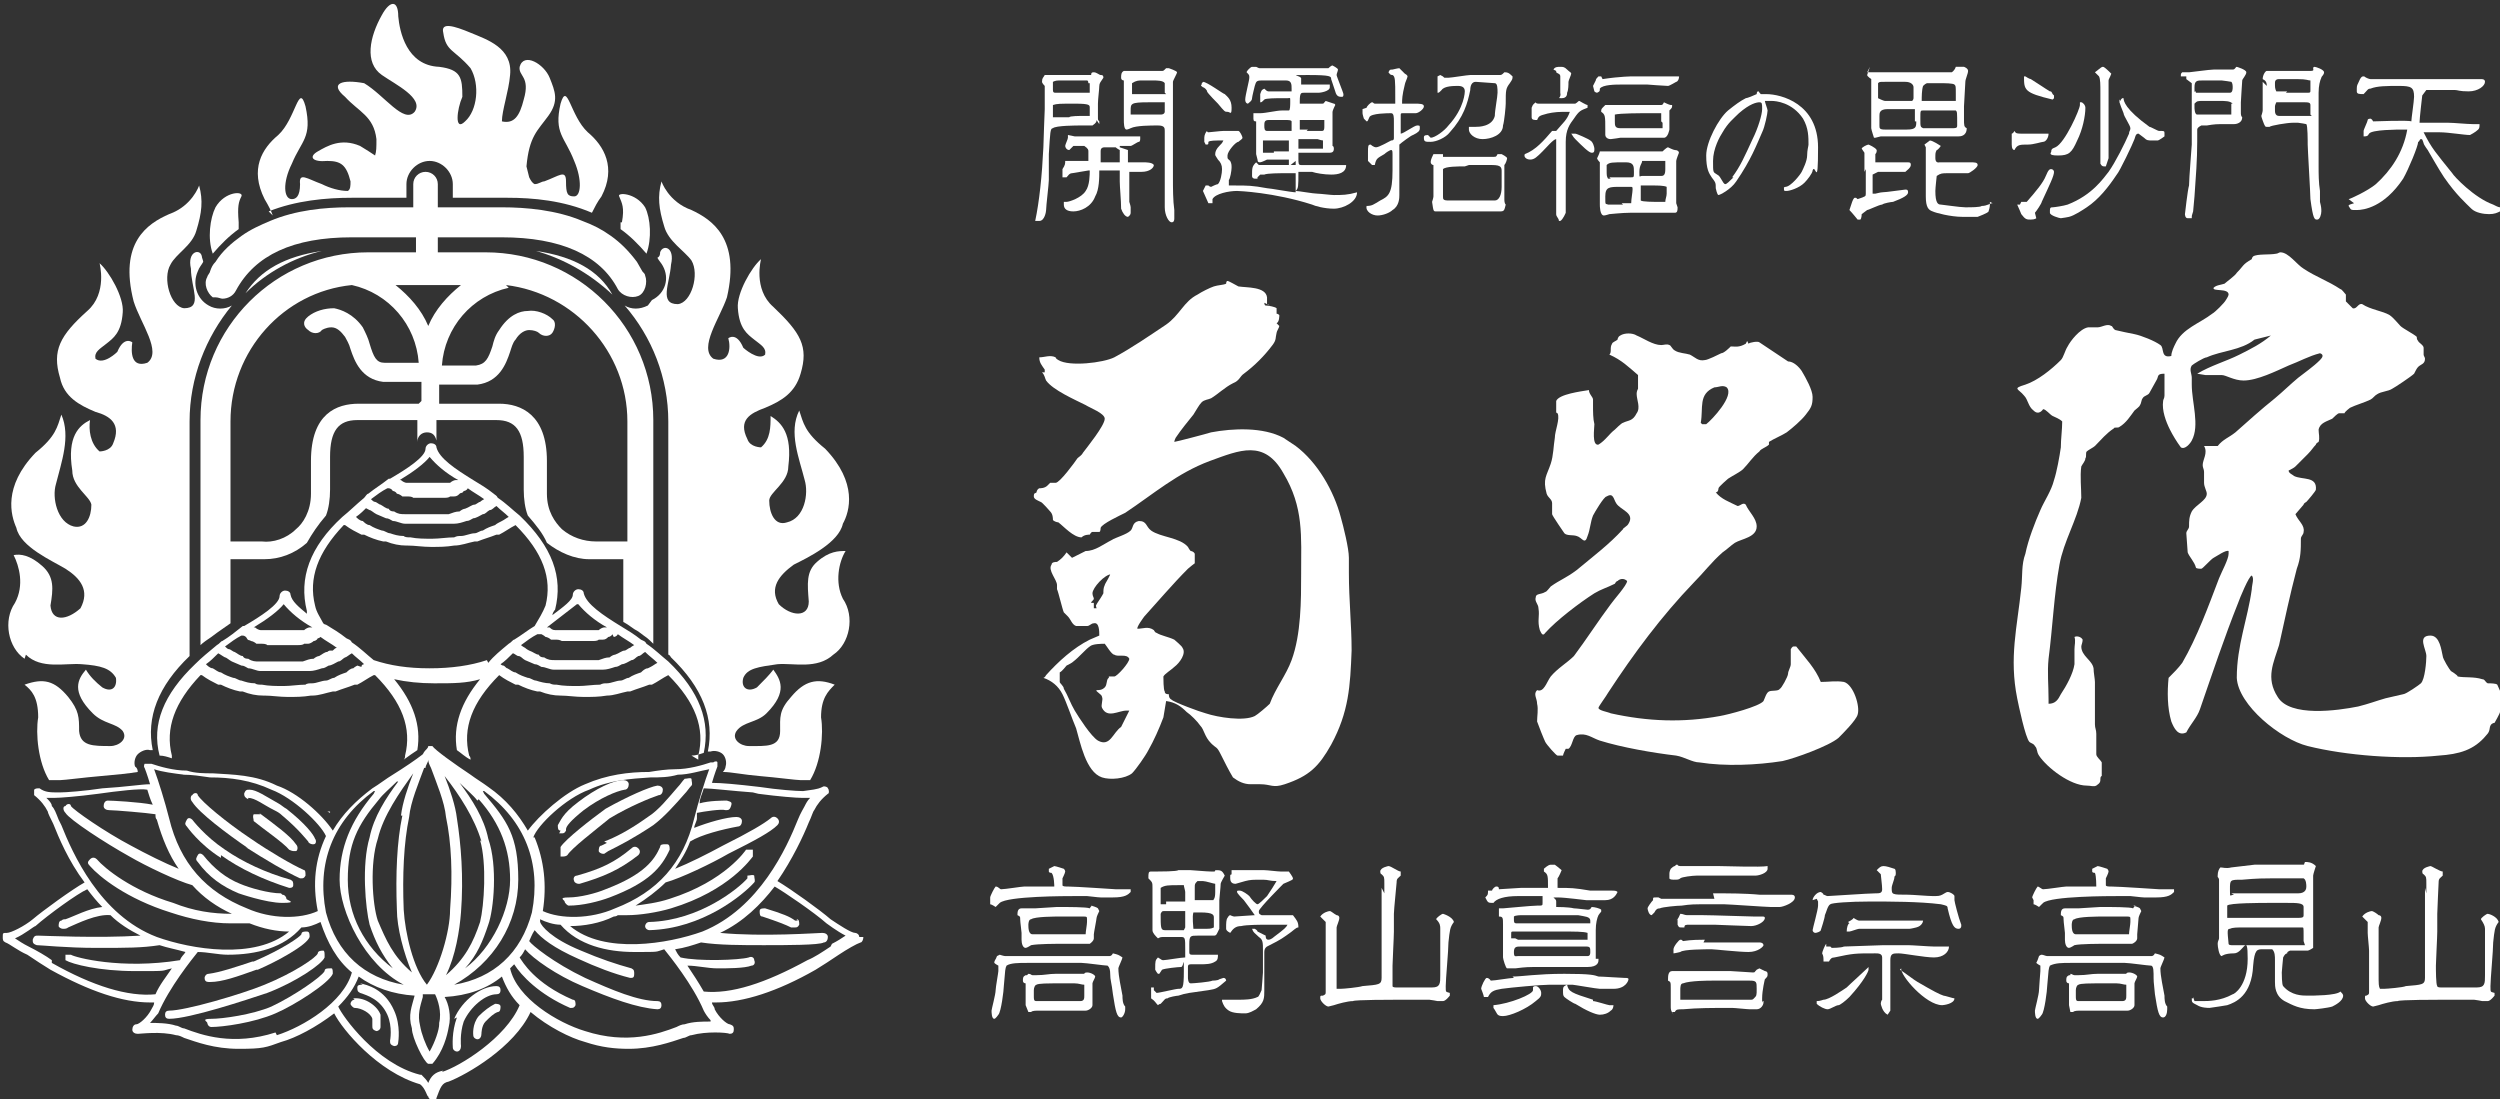 <?xml version="1.0" encoding="UTF-8"?>
<svg xmlns="http://www.w3.org/2000/svg" version="1.1" viewBox="0 0 183.3 80.6">
  <rect x="0" y="0" width="183.3" height="80.6" fill="#333333" stroke="none"/>
  <defs>
    <style>
      .cls-1 {
        fill: #fff;
      }
    </style>
  </defs>
  <!-- Generator: Adobe Illustrator 28.6.0, SVG Export Plug-In . SVG Version: 1.2.0 Build 709)  -->
  <g>
    <g id="_レイヤー_2">
      <g id="_レイヤー_2-2">
        <g>
          <g id="_レイヤー_1-2">
            <g>
              <path class="cls-1" d="M19.7,15.5c2-.8,4.2-1,6.1-1h4v-1c0-.9.8-1.7,1.7-1.7s1.7.8,1.7,1.7v1h4c1.9,0,4.1.2,6.2,1.1.2-.4.4-.8.7-1.2,1.1-2.1.2-3.7-1-4.7-1.3-1.2-1.5-3.8-2-2.1-.5,2.2.3,2.4,1,4.2.6,1.4.5,2.6,0,2.6s-.6-.2-.6-1.1c0-.9-.5-.4-1.6,0-.2,0-.4.2-.7.2-.2-.1-.3-.3-.4-.5l-.2-.8c.2-2.2.8-2.6,1.6-3.7s.5-1.8.1-2.8-1.9-1.9-2.2-.8c-.1.7.8.7.3,2.4-.3,1.2-.7,1.8-1.6,1.6,0-.8.5-2.2.6-3.4.2-2-1.7-2.6-2.9-3.1-1.2-.5-2.2-.8-2,0,.2,1.4.8,1.2,2,2.6.7,1.2.5,3.1-.4,3.9-.8.8-.6-.9-.2-1.8,0-1.4-.1-2-1.7-2.2-2.4-.1-2.9-2.6-3-3.7,0-1.2-.6-1.2-1.2-.1-.9,1.6-1.3,3.5,0,4.4,1,.7,3.1,1.7,2.4,2.7-.8.9-2.2-1.2-3.7-2.1-1.6-.3-2.6,0-1.4,1,1,1.1,2.1,1.4,2.3,3.1,0,.6,0,.9-.1,1.2-.3-.2-.6-.4-1.1-.7-1.4-.6-2.4,0-3.1.4-.7.4-.4.8.7.7,1,0,1.4.3,1.7,1.5,0,.3,0,.6-.2.7-.6,0-1.3-.2-1.9-.5-1.1-.4-1.7-.9-1.6,0,0,.9-.3,1.1-.6,1.1-.6,0-.7-1.2,0-2.6.7-1.7,1.5-1.9,1-4.2-.5-1.8-.7.9-2,2.1-1.2,1-2.1,2.5-1,4.7.3.5.5.9.6,1.2h0Z"/>
              <path class="cls-1" d="M45.5,16.3c0,.2,0,.3,0,.5.7.5,1.3,1.1,1.9,1.8.4-1.1.3-2.6-.1-3.4-.7-1.1-2.1-1.1-1.9-.8.2.5.4.8.2,1.9h0Z"/>
              <path class="cls-1" d="M39.3,18.4c2.1.6,4,1.7,5.6,3.2-1-1.8-2.9-2.8-5.6-3.2Z"/>
              <path class="cls-1" d="M17.5,16.7c0-.1,0-.3,0-.4-.1-1.2,0-1.5.2-1.9.2-.4-1.2-.4-1.9.8-.4.8-.6,2.3-.2,3.4.6-.7,1.2-1.3,1.9-1.8h0,0Z"/>
              <path class="cls-1" d="M18,21.5c1.5-1.5,3.5-2.6,5.6-3.1-2.7.4-4.5,1.4-5.6,3.1Z"/>
              <path class="cls-1" d="M15.8,21.8c.2,0,.4.1.5.1.4,0,.8-.2,1-.6,1.4-2.6,4.2-3.9,8.5-3.9h4.7v1.1h-3.5c-6.8,0-12.3,5.5-12.3,12.3v16.5c.2-.2.5-.4.8-.6l.4-.3c.3-.2.7-.5,1-.7v-4.7h2.5c1.1,0,2.2-.4,3.1-1.2h0c.4-.7.8-1.3,1.4-2h0c.2-.5.3-1.2.3-1.9v-2.4c0-1.9.6-2.7,2-2.7h4.4v1.8h0c0,0,0-.1,0-.2,0-.4.3-.7.7-.7s.6.2.7.6c0,0,0,0,0,0h0v-1.5h4.4c1.4,0,2,.8,2,2.7v2.4c0,.7.1,1.4.3,1.9.6.7,1.1,1.3,1.4,2h0c.9.7,2,1.2,3.1,1.2h2.5v4.6c.4.2.7.5,1.1.7l.4.3c.3.2.5.4.7.6v-16.4c0-6.8-5.5-12.3-12.3-12.3h-3.5v-1.1h4.7c4.3,0,7.2,1.3,8.5,3.8.3.5,1,.7,1.5.5s.7-1,.5-1.5c0-.1-.1-.2-.2-.3-.1-.2-.3-.5-.4-.7-.6-.8-1.2-1.4-1.9-1.9-.7-.5-1.3-.8-2.1-1.1-1.9-.8-4.1-1-5.9-1h-4.7v-1.7c0-.5-.4-.9-.9-.9s-.9.4-.9.9v1.7h-4.7c-1.8,0-3.9.2-5.8,1-.7.3-1.4.6-2.1,1.1-.7.5-1.4,1.1-1.9,1.9-.2.2-.3.4-.4.7,0,.1-.2.3-.2.4-.3.5,0,1.2.4,1.5h0s0,0,0,0ZM30.7,29.6h-4.4c-1.6,0-3.5.7-3.5,4.2v2.4c0,1.3-.6,2.2-1.1,2.6-.7.7-1.7,1-2.5.9h-2.3v-8.8c0-5.2,3.9-9.5,8.9-10,2.7.6,4.7,2.9,4.9,5.7-.8,0-2,0-2.5,0-.6,0-.8-.4-1.1-1.4-.1-.4-.3-.8-.5-1.2-.7-1-1.6-1.3-2.1-1.4-.7,0-1.4.2-1.9.6s-.3.8,0,1c.3.3.8.3,1,0,0,0,.3-.2.7-.2.4,0,.7.3,1,.7.1.2.3.5.4.9.3.9.8,2.2,2.4,2.4.3,0,.7,0,1.2,0s1.1,0,1.6,0v1.4h0ZM37.1,20.9c5,.6,8.9,4.9,8.9,10v8.8h-2.3c-.9,0-1.8-.3-2.5-.9-.5-.5-1.1-1.3-1.1-2.6v-2.4c0-3.4-1.9-4.2-3.5-4.2h-4.4v-1.4c.4,0,1,0,1.6,0s.9,0,1.2,0c1.6-.2,2.1-1.5,2.4-2.4.1-.3.2-.7.4-.9.3-.5.7-.7,1-.7.3,0,.6.1.7.2.3.3.8.3,1,0s.3-.8,0-1c-.4-.4-1.2-.7-1.8-.6-.6,0-1.4.3-2.1,1.4-.3.4-.4.8-.5,1.2-.3.9-.5,1.3-1.2,1.4-.5,0-1.7,0-2.5,0,.2-2.8,2.2-5.1,4.9-5.7h0s0,0,0,0ZM33.8,20.9c-1,.8-1.9,1.8-2.4,3-.5-1.2-1.4-2.2-2.4-3h4.8,0Z"/>
              <path class="cls-1" d="M24.2,59.6s0,0,0-.1c0,0-.1,0-.2,0h0Z"/>
              <path class="cls-1" d="M50.7,55.4c.3,0,.6-.1.9-.2.5-2.3-.3-4.5-2.6-6.7-.5-.4-1-.9-1.6-1.3h0c-.1-.2-.2-.2-.4-.3-.5-.4-1-.7-1.5-1h0c-1.3-.8-2.5-1.6-2.7-2.4,0-.2-.2-.3-.4-.3s-.4.2-.4.4c0,.4-.7.9-1.5,1.5,0-.1.1-.3.2-.4.6-2.4-.2-4.6-2.6-6.9h0c-.5-.4-1-.9-1.6-1.3h0c-.1-.2-.2-.2-.3-.3-.5-.4-1-.7-1.5-1h0c-1.3-.8-2.5-1.6-2.7-2.4,0-.2-.2-.3-.4-.3s-.4.2-.4.4c0,.6-1.4,1.5-2.6,2.2h-.1c-.5.4-1,.7-1.5,1.1-.1,0-.2.2-.3.3h0c-.6.5-1.1,1-1.6,1.4h0c-2.4,2.2-3.2,4.5-2.6,6.9,0,0,0,.1,0,.2-.6-.5-1.1-.9-1.2-1.4,0-.2-.2-.3-.4-.3s-.4.2-.4.4c0,.6-1.4,1.5-2.6,2.2h-.1c-.5.4-1,.8-1.5,1.1-.1,0-.2.2-.4.3h0c-.6.5-1.1.9-1.6,1.4h0c-2.3,2.2-3.2,4.4-2.6,6.7.3,0,.6.1.9.2,0,0,0-.2,0-.2-.5-2,.2-3.9,2.1-5.9,0,0,0,0,.1,0,.4.3.8.5,1.2.7,0,0,.1,0,.2,0,.4.2.9.4,1.4.5,0,0,.1,0,.2,0,.5.2,1,.3,1.5.3,0,0,0,0,.1,0,.5,0,1.1.1,1.7.1s1.1,0,1.7-.1c0,0,0,0,.1,0,.5,0,1-.2,1.5-.3,0,0,.1,0,.2,0,.5-.2.9-.3,1.4-.5,0,0,.1,0,.2,0,.4-.2.8-.5,1.2-.7,0,0,0,0,.1,0,2,2,2.7,3.9,2.2,5.9,0,.1,0,.2-.1.3.4-.3.7-.5,1-.7.3-1.8-.3-3.5-1.7-5.2.9.2,1.9.3,2.9.3h.2c1.2,0,2.2,0,3.2-.3-1.4,1.7-2,3.4-1.7,5.2.3.2.6.5,1,.7,0-.1,0-.2-.1-.3-.5-2,.2-3.9,2.2-5.9,0,0,0,0,0,0,.4.3.8.5,1.2.7,0,0,.1,0,.2,0,.4.2.9.4,1.4.5,0,0,0,0,.2,0,.5.2,1,.3,1.5.3,0,0,0,0,0,0,.5,0,1.1.1,1.7.1s1.1,0,1.7-.1c0,0,0,0,0,0,.5,0,1-.2,1.5-.3,0,0,0,0,.2,0,.5-.2.9-.3,1.4-.5,0,0,.1,0,.2,0,.4-.2.8-.5,1.2-.7,0,0,0,0,0,0,2,2,2.7,3.9,2.2,5.9,0,0,0,.2,0,.3h0s0,0,0,0ZM45,46.7c0,0,.2,0,.3-.2.4.3.8.5,1.2.8,0,0-.2.1-.3.2-.1,0-.3.2-.4.2-.2,0-.4.2-.7.3-.1,0-.3.1-.4.2-.3,0-.5.1-.8.2-.1,0-.3,0-.4,0-.4,0-.8,0-1.2,0h0c-.4,0-.8,0-1.2,0-.1,0-.3,0-.4,0-.3,0-.5,0-.8-.2-.1,0-.3,0-.4-.2-.2,0-.4-.2-.7-.3,0,0-.2-.1-.3-.2,0,0,0,0,0,0,0,0-.2-.1-.3-.2.4-.3.8-.6,1.2-.8,0,0,0,0,.1,0,0,0,0,0,.2,0,0,0,.2.1.3.2.1,0,.3.1.4.2,0,0,.2,0,.3,0,.2,0,.3,0,.5.1,0,0,.2,0,.3,0,.3,0,.5,0,.8,0h0c.3,0,.6,0,.8,0,0,0,.2,0,.3,0,.2,0,.4,0,.5-.1,0,0,.2,0,.3,0,.2,0,.3-.1.4-.2,0,0,.2,0,.3-.2h0s0,0,0,0ZM42.4,44.3c.5.6,1.2,1.2,2.1,1.7,0,0,0,0,0,0,0,0,0,0-.2,0-.1,0-.3.1-.4.2,0,0-.1,0-.2,0-.2,0-.3,0-.5,0,0,0-.1,0-.2,0-.2,0-.4,0-.7,0h0c-.2,0-.5,0-.7,0,0,0-.1,0-.2,0-.2,0-.3,0-.5,0,0,0-.1,0-.2,0-.2,0-.3-.1-.4-.2,0,0,0,0-.2,0,0,0,0,0,0,0l2.2-1.7h0ZM31.5,33.5c.5.6,1.2,1.2,2.1,1.7,0,0,0,0,0,0,0,0,0,0-.2,0-.1,0-.3.1-.4.2,0,0-.1,0-.2,0-.2,0-.3,0-.5,0,0,0-.1,0-.2,0-.2,0-.4,0-.7,0s-.5,0-.7,0c0,0-.1,0-.2,0-.1,0-.3,0-.5,0,0,0-.1,0-.2,0-.1,0-.3-.1-.4-.2,0,0-.1,0-.1,0,0,0,0,0,0,0,1-.6,1.8-1.2,2.2-1.7h0ZM28.5,35.8c0,0,.2,0,.3.2,0,0,.2,0,.3.2.1,0,.3.1.4.2,0,0,.2,0,.3,0,.2,0,.4,0,.5.1,0,0,.2,0,.3,0,.3,0,.5,0,.8,0s.6,0,.8,0c0,0,.2,0,.3,0,.2,0,.4,0,.5-.1,0,0,.2,0,.3,0,.2,0,.3-.1.4-.2s.2,0,.3-.2c0,0,.2,0,.3-.2.4.3.8.5,1.2.8,0,0-.2.1-.3.2-.1,0-.3.2-.4.2-.2,0-.4.2-.7.3-.1,0-.3.1-.4.2-.3,0-.5.1-.8.2-.1,0-.3,0-.4,0-.4,0-.8,0-1.2,0s-.8,0-1.2,0c-.1,0-.3,0-.4,0-.3,0-.5,0-.8-.2-.1,0-.3,0-.4-.2-.2,0-.4-.2-.6-.3-.1,0-.3-.2-.4-.2-.1,0-.2-.1-.3-.2.4-.3.8-.6,1.2-.8h0,0ZM26.6,37.1c.1.1.3.2.5.3.1,0,.3.2.5.3.2.1.5.2.7.3.2,0,.3.1.5.2.3,0,.6.2.9.2.1,0,.3,0,.4,0,.5,0,.9,0,1.4,0s.9,0,1.4,0c.2,0,.3,0,.4,0,.3,0,.6-.1.9-.2.2,0,.3-.1.5-.2.2,0,.5-.2.7-.3.2,0,.3-.2.5-.3.2,0,.3-.2.5-.3.3.3.6.5.9.8-.2.1-.3.2-.5.3s-.4.2-.5.3c-.3.1-.6.2-.9.4-.2,0-.4.2-.6.2-.3,0-.7.2-1,.2-.2,0-.3,0-.5.1-.5,0-1.1.1-1.6.1h0c-.6,0-1.1,0-1.6-.1-.2,0-.4,0-.5-.1-.4,0-.7-.1-1-.2-.2,0-.4-.2-.6-.2-.3-.1-.6-.2-.9-.4-.2,0-.4-.2-.5-.3-.2,0-.4-.2-.5-.3.3-.2.6-.5.9-.8h0ZM20.8,44.3c.5.6,1.2,1.2,2.1,1.7,0,0,0,0,0,0,0,0-.1,0-.2,0-.1,0-.3.1-.4.2,0,0-.1,0-.2,0-.1,0-.3,0-.5,0,0,0-.1,0-.2,0-.2,0-.4,0-.7,0s-.5,0-.7,0c0,0-.1,0-.2,0-.1,0-.3,0-.5,0,0,0-.1,0-.2,0-.1,0-.3-.1-.4-.2,0,0-.1,0-.1,0,0,0,0,0,0,0,1-.6,1.8-1.2,2.2-1.7h0ZM17.8,46.6c0,0,.2,0,.3.2s.2.1.3.2c.1,0,.3.1.4.2.1,0,.2,0,.3,0,.2,0,.4,0,.5.1,0,0,.2,0,.3,0,.3,0,.5,0,.8,0s.6,0,.8,0c0,0,.2,0,.3,0,.2,0,.4,0,.5-.1.1,0,.2,0,.3,0,.1,0,.3-.1.4-.2,0,0,.2,0,.3-.2,0,0,0,0,0,0,0,0,.1,0,.2-.1.4.3.8.5,1.2.8-.1,0-.2.1-.3.2,0,0-.1,0-.2,0,0,0-.1,0-.2.1-.2,0-.4.2-.6.3-.1,0-.3.1-.4.2-.3,0-.5.1-.8.2-.1,0-.3,0-.4,0-.4,0-.8,0-1.2,0s-.8,0-1.2,0c-.1,0-.3,0-.4,0-.3,0-.5,0-.8-.2-.1,0-.3,0-.4-.2-.2,0-.4-.2-.6-.3-.1,0-.3-.2-.4-.2-.1,0-.2-.1-.3-.2.4-.3.8-.6,1.2-.8h0,0ZM26.2,48.8c0,0-.2.1-.3.2-.2,0-.4.2-.5.3-.3.1-.6.2-.9.4-.2,0-.4.2-.6.2-.3,0-.7.2-1,.2-.2,0-.4,0-.5.1-.5,0-1.1.1-1.6.1s-1.1,0-1.6-.1c-.2,0-.4,0-.5-.1-.4,0-.7-.1-1-.2-.2,0-.4-.2-.6-.2-.3-.1-.6-.2-.9-.4-.2,0-.4-.2-.6-.3-.2,0-.4-.2-.5-.3.3-.2.6-.5.9-.8.2.1.3.2.5.3.1,0,.3.2.5.3.2.1.5.2.7.3.2,0,.3.1.5.2.3,0,.6.2.9.2.1,0,.3,0,.4,0,.5,0,.9,0,1.4,0s.9,0,1.4,0c.1,0,.3,0,.4,0,.3,0,.6-.1.9-.2.2,0,.3-.1.5-.2.2,0,.5-.2.7-.3.2,0,.3-.2.5-.3,0,0,0,0,0,0,.1,0,.3-.2.5-.3.3.3.6.5.9.8,0,0-.2,0-.2.2h0ZM35.7,48.4c-1.2.4-2.6.6-4.2.6-1.6,0-2.9-.2-4.1-.6,0,0,0,0,0,0-.5-.4-1-.9-1.6-1.3h0c-.1-.2-.2-.2-.4-.3-.5-.4-1-.7-1.5-1h0c0,0-.1,0-.2-.1-.2-.4-.5-.8-.6-1.3-.5-2,.2-3.9,2.1-5.9,0,0,0,0,.1,0,.4.3.8.5,1.2.7,0,0,.1,0,.2,0,.4.2.9.4,1.4.5,0,0,.1,0,.2,0,.5.2,1,.3,1.5.3,0,0,0,0,.1,0,.5,0,1.1.1,1.7.1s1.1,0,1.7-.1c0,0,0,0,0,0,.5,0,1-.2,1.5-.3,0,0,0,0,.2,0,.5-.2.9-.3,1.4-.5,0,0,.1,0,.2,0,.4-.2.8-.5,1.2-.7,0,0,0,0,0,0,2,2,2.7,3.9,2.2,5.9-.2.5-.5,1-.8,1.5-.5.3-1,.7-1.5,1-.1,0-.2.2-.4.3h0c-.6.5-1.1.9-1.5,1.4h0,0ZM47.5,49c-.2,0-.4.2-.5.3-.3.1-.6.2-.9.4-.2,0-.4.2-.6.2-.3,0-.7.2-1,.2-.2,0-.3,0-.5.1-.5,0-1.1.1-1.6.1s-1.1,0-1.6-.1c-.2,0-.3,0-.5-.1-.3,0-.7-.1-1-.2-.2,0-.4-.2-.6-.2-.3-.1-.6-.2-.9-.4-.2,0-.4-.2-.6-.3-.1,0-.2-.2-.3-.2,0,0-.1,0-.2-.1.3-.2.6-.5.9-.8.1,0,.3.2.4.2,0,0,0,0,0,0,.2,0,.3.2.5.3.2.1.5.2.7.3.2,0,.3.1.5.2.3,0,.6.2.9.2.2,0,.3,0,.4,0,.4,0,.9,0,1.4,0h0c.5,0,.9,0,1.4,0,.2,0,.3,0,.4,0,.3,0,.6-.1.9-.2.2,0,.3-.1.5-.2.2,0,.5-.2.7-.3.2,0,.3-.2.5-.3.2,0,.3-.2.5-.3.3.3.6.5.9.8-.2.1-.3.2-.5.3h0Z"/>
              <path class="cls-1" d="M47.5,22.4c-.6.3-1.2.3-1.7,0,2,2.3,3.2,5.3,3.2,8.5v17.1s.1,0,.2.2c2.3,2.2,3.2,4.5,2.7,6.9,0,0,0,0,0,0h.2c.3-.1.7,0,.9.2s.3.6.2.9c0,0,0,.2-.2.4.6,0,1.5.2,2.7.3,1.2.1,2.7.3,3,.3h0c.3,0,.5,0,.7,0,.8-1.3,1-3.4.8-4.6,0-1.4.5-1.9,1-2.4-1.3-.5-2.2-.3-3.2.9-.9,1-.8,1.5-.8,2.5,0,1.2-1,1.1-2.3,1.1-.6,0-1.3-.5-.9-1.1.5-.7,1.5-.6,2.2-1.3,1.6-1.6,1-2.5.5-3.2-.3.4-.7.8-1.2,1.3-.7.4-1.2,0-1-.7.3-.7,1.1-.8,2.5-1,1.2-.1,2.9.4,4.1-.7,1.2-.8,1.6-2.8.7-4.1-.6-1.2-.3-2.7.2-3.5-.5,0-1.2,0-2.1.8-.8.7-.7,1.6-.6,2.9,0,1.2-1.3,1.1-2.2.2-.7-1.2,0-2.1,1.1-2.9,1-.5,3.3-1.6,3.6-3,.5-.9,1.1-3-1.3-5.5-1.5-1.2-1.6-1.9-1.9-2.8-.8,1.6,0,3.5.4,5.1.3,1,0,2.8-1.3,3.1-.9.3-1.3-.7-1.3-1.6,0-.6,1.4-1.3,1.4-2.5.3-2.4-.5-3.2-1.3-3.7,0,.8,0,1.7-.7,2.3,0,0-.8,0-1-.6-.7-1.4.2-1.9,1.3-2.3,1.2-.5,2.2-1.1,2.6-2.5.6-2,0-3-2-4.9-1.5-1.3-.9-3.5-.9-3.5-.7.6-1.8,2.5-1.7,3.6.1,1.5.7,1.9,1.2,2.3s.9.6.8,1.1c-.5.5-1.6-.5-1.6-.5-.5-1.2-1.1-.7-1.1-.7.2.7.1,1.9-1.1,1.5-1.1-.8.5-3,1-4.5,1-4.3-1.1-5.7-2.6-6.4-1.7-.6-2.2-2.1-2.2-2.1-.3,1.1-.2,2,.2,3.3.3,1.1,1.5,1.8,2,2.5.6,1,0,3.1-1,3.2-1.4,0-.6-1.5-.5-2.9.3-1.3-.6-1.5-.8-.9,0,.1,0,.3-.2.4.1.2.3.4.4.6.5.9.2,2-.8,2.5h0s0,0,0,0Z"/>
              <path class="cls-1" d="M1.9,48c1.1,1.1,2.9.6,4.1.7,1.4.1,2.1.3,2.5,1,.1.7-.3,1.1-1,.7-.5-.4-.9-.8-1.2-1.3-.6.7-1.1,1.6.5,3.2.8.8,1.7.7,2.2,1.3.4.6-.3,1.1-.9,1.1-1.3,0-2.2,0-2.3-1.1,0-1,0-1.5-.8-2.5-1-1.2-1.8-1.4-3.2-.9.5.4,1,.9,1,2.4-.2,1.2,0,3.3.8,4.6.2,0,.4,0,.7,0h.1c.3,0,1.8-.2,3-.3,1.2-.1,2.1-.2,2.7-.3,0-.3-.2-.4-.2-.4-.1-.3,0-.7.2-.9s.6-.4.9-.3h.2s0,0,0,0c-.5-2.4.4-4.7,2.7-6.9,0,0,0,0,0,0v-17.2c0-3.2,1.2-6.2,3.1-8.5-.5.3-1.2.3-1.7,0-.9-.5-1.2-1.6-.8-2.5.1-.3.3-.5.4-.7,0-.1-.1-.3-.1-.4-.1-.6-1.1-.4-.8.9,0,1.4.9,2.9-.5,2.9-1-.1-1.6-2.2-1-3.2.4-.8,1.6-1.4,1.9-2.5.4-1.3.5-2.2.2-3.3,0,0-.5,1.5-2.2,2.1-1.6.7-3.7,2.1-2.6,6.4.5,1.6,2.1,3.7,1,4.5-1.2.4-1.2-.8-1.1-1.5,0,0-.6-.5-1.1.7,0,0-1,1-1.6.5-.1-.5.3-.7.8-1.1.5-.4,1.1-.8,1.2-2.3.1-1.1-1-3-1.7-3.6,0,0,.6,2.2-.9,3.5-2,1.8-2.6,2.9-2,4.9.3,1.4,1.4,2,2.6,2.5,1.1.3,1.9.9,1.3,2.3-.2.6-1,.6-1,.6-.7-.6-.8-1.6-.7-2.3-.8.4-1.7,1.2-1.3,3.7,0,1.2,1.3,1.9,1.4,2.5,0,.9-.4,1.8-1.3,1.6-1.2-.3-1.6-2.1-1.3-3.1.4-1.6,1.1-3.5.4-5.1-.3.9-.4,1.6-1.9,2.8-2.4,2.5-1.8,4.6-1.4,5.5.3,1.4,2.6,2.4,3.6,3,1.1.7,1.8,1.6,1.1,2.9-1,.9-2.1,1-2.2-.2.2-1.2.3-2.1-.6-2.9-.9-.8-1.6-.9-2.1-.8.4.8.8,2.2.1,3.5-.9,1.3-.5,3.3.7,4.1h0s0,0,0,0Z"/>
              <path class="cls-1" d="M20.6,65.5c-.9,0-2.3-.4-3-.7-1-.4-1.9-1.1-2.7-2.1-.1-.1-.3-.2-.4,0s-.2.3,0,.5c.8,1.1,1.8,1.8,3,2.3,0,0,2,.7,3.2.7s.3-.2.3-.3-.1-.3-.3-.3h0,0Z"/>
              <path class="cls-1" d="M16.2,62.7c1.4,1,3.1,1.8,5,2.4,0,0,0,0,0,0,.1,0,.3,0,.3-.2,0-.2,0-.3-.2-.4-1.8-.5-3.5-1.3-4.8-2.2-1.5-1-2.4-2.2-2.4-2.2-.1-.1-.3-.2-.4,0s-.2.3,0,.5c0,0,.9,1.3,2.5,2.3Z"/>
              <path class="cls-1" d="M18,62.1c1.4.9,3.1,1.9,4,2.3,0,0,0,0,.1,0,.1,0,.2,0,.3-.2,0-.2,0-.4-.1-.4-.9-.4-2.6-1.4-3.9-2.3-1.8-1.2-3.6-2.7-3.9-3.2,0-.2-.3-.2-.4,0-.1,0-.2.3,0,.5.5.8,2.5,2.3,4.1,3.4h0Z"/>
              <path class="cls-1" d="M19.1,59.7c-.1,0-.4,0-.5,0-.1.2,0,.3,0,.5.6.5,2.2,1.6,2.6,2.1,0,0,.2.1.3.1s.1,0,.2,0c.1,0,.2-.3,0-.5-.4-.6-1.5-1.4-2.7-2.3h0Z"/>
              <path class="cls-1" d="M18.2,58.5c.5,0,1.1.5,1.9.9.2.1.4.2.6.4,1.2,1,1.8,1.8,1.9,1.9,0,.1.2.2.3.2s0,0,.1,0c.2,0,.2-.3.1-.4-.1-.3-.7-1.1-2.1-2.2,0,0,0,0,0,0-.2-.1-.4-.3-.6-.4-.9-.5-1.6-1-2.1-1-.2,0-.3,0-.4.3,0,.2.1.3.3.4h0,0Z"/>
              <path class="cls-1" d="M15.4,72h0c.9,0,2-.4,3.4-.9h.1c1.4-.6,3.6-1.8,3.8-2.4,0-.2,0-.4-.2-.4s-.4,0-.4.2c-.1.2-1.4,1.1-3.5,2h-.1c-1.2.4-2.4.8-3.2.9-.2,0-.3.2-.3.3,0,.2.1.3.3.3h0,0Z"/>
              <path class="cls-1" d="M23.8,70.1c0-.2,0-.4-.1-.4s-.4,0-.4.2c-.1.3-1.7,1.4-3.9,2.3-1.7.7-5.8,1.9-7,1.9-.2,0-.3.1-.3.3s.1.3.3.3h0c1.5,0,5.7-1.4,7.2-1.9,2.1-.8,4-2.1,4.2-2.6h0Z"/>
              <path class="cls-1" d="M24.2,71c-.2,0-.4,0-.4.2-.2.4-2.2,1.8-3.9,2.6-1.4.6-3.6.9-4.4.9s-.3.2-.3.3.1.3.3.3c.8,0,3.1-.3,4.7-1,1.4-.6,3.9-2.2,4.2-2.9,0-.2,0-.4-.1-.4h0Z"/>
              <path class="cls-1" d="M48.8,61.9c-.2,0-.4,0-.4.2-.4.9-1.1,2-4,3.1-.7.3-1.9.6-2.7.6s-.3.2-.3.3.2.3.3.3c1,0,2.2-.3,3-.6,2.9-1.1,3.8-2.2,4.4-3.5,0-.2,0-.4-.2-.4h0Z"/>
              <path class="cls-1" d="M42.5,64.8s0,0,0,0c1.7-.5,2.9-1,4.3-2.1.1-.1.2-.3,0-.5-.1-.1-.3-.2-.5,0-1.2,1-2.2,1.5-4,2-.2,0-.3.2-.2.4,0,.1.2.2.3.2h0s0,0,0,0Z"/>
              <path class="cls-1" d="M44.5,61.8l-.4.2c-.2,0-.2.3-.2.4,0,.1.2.2.3.2s0,0,.1,0l.3-.2c.8-.4,1.8-.9,3.3-1.9.8-.6,1.6-1.5,2.3-2.3.2-.2.3-.4.5-.6.1-.1,0-.3,0-.5-.1-.1-.3,0-.5,0-.2.2-.3.4-.5.6-.7.8-1.4,1.7-2.2,2.2-1.4,1-2.4,1.5-3.2,1.8h0,0Z"/>
              <path class="cls-1" d="M41.1,62.3c0,.2,0,.3,0,.5,0,0,.1,0,.2,0,0,0,.2,0,.3-.1.3-.5,2-1.8,3.1-2.7,1.5-.9,3-1.5,3.6-1.7.2,0,.3-.2.3-.4s-.2-.3-.4-.3c-.6.1-2.2.8-3.8,1.7-1.1.8-2.9,2.2-3.3,2.8h0s0,0,0,0Z"/>
              <path class="cls-1" d="M41,61.1s0,0,.2,0c.1,0,.2,0,.3-.2,0,0,0,0,0-.1,0-.2.3-.6,1.3-1.4,1.2-.9,2.4-1.4,3-1.5.2,0,.3-.2.3-.4,0-.2-.2-.3-.4-.3-.7,0-2,.6-3.3,1.6-1.2.9-1.3,1.4-1.5,1.7,0,0,0,0,0,0,0,.2,0,.4.2.4h0Z"/>
              <path class="cls-1" d="M54.8,64.4c-.6.7-3.5,3.1-7.2,3.2-.2,0-.3.2-.3.3,0,.2.2.3.3.3h0c3.9-.1,6.9-2.6,7.7-3.5.1-.1,0-.3,0-.5-.1-.1-.3,0-.5,0h0,0Z"/>
              <path class="cls-1" d="M63,68.7c0-.2-.2-.3-.3-.3-.3,0-1.2-.6-1.8-1-.8-.7-2.9-2.2-3.9-2.8,1.1-1.6,1.9-3.3,2.3-4.3.2-.4.3-.8.4-.9,0,0,0,0,0,0,.2-.4.5-.8,1-1.2.1,0,.1-.3,0-.4,0-.1-.3-.2-.4-.1-.4.2-.8.2-1.4.3h-.1c-.4,0-1.8-.1-3.1-.3-1.7-.2-2.8-.3-3.5-.3.2-.7.4-1.2.4-1.2,0-.1,0-.2,0-.3s-.2-.1-.3,0h-.2c-.6.2-1.6.5-2.6.5-.6,0-1.3.1-1.9.2-1.5,0-3.1.2-4.7.9-1.5.6-3.4,2.3-4.2,3.4-.7-1.2-1.6-2.3-2.9-3.2h0c-.4-.3-.9-.6-1.3-.9-1.2-.8-2.6-1.8-2.8-2.1,0,0,0,0,0,0,0,0,0,0,0,0,0,0,0,0,0,0,0,0,0,0,0,0h0s0,0-.1,0h-.1c0,0-.1,0-.1,0,0,0,0,.1-.1.2-.1.1-.2.2-.3.4-.5.4-1.4,1-2.2,1.5-.5.3-1,.7-1.5,1-1.2.9-2.2,1.9-2.9,3.1-.8-1.2-2.6-2.8-4.1-3.3-1.6-.8-3.2-.8-4.7-.9-.6,0-1.3,0-1.9-.2-1,0-2-.3-2.6-.5h-.2c-.1,0-.2,0-.3,0,0,0-.1.2,0,.3,0,0,.2.5.4,1.2-.6,0-1.8.2-3.5.3-1.3.2-2.7.3-3.1.3h-.1c-.6,0-1,0-1.4-.3-.2,0-.3,0-.4.1,0,.1,0,.3,0,.4.5.4.8.8,1,1.2,0,0,0,0,0,0,0,.1.2.5.4.9.4,1,1.1,2.7,2.3,4.3-.9.5-3.1,2.1-3.8,2.7-.6.5-1.6,1-1.9,1s-.3,0-.3.3c0,.2,0,.3.2.4.3.1.9.6,1.6.9.6.4,1.2.8,1.7,1.1,2.9,1.6,5.3,2.4,7.3,2.4s.2,0,.3,0c0,.2-.1.3-.2.5-.3.6-.9,1.1-1.1,1.1h0c-.2,0-.3.2-.3.4,0,.2.2.3.4.3h0c.2,0,1.7-.2,2.8.1.2,0,.4.1.6.2.9.3,2.2.8,4,.8s2-.1,3.1-.5c1.1-.3,2.6-1.1,3.9-2.1.6,1.2,3.2,4.3,6.3,5.2.4.3.5.9.6.9,0,.1.1.2.3.3h0c.1,0,.3,0,.3-.2.3-.8.4-1.1.9-1.2h0c1.3-.5,4.8-2.5,6-5.1,1.3,1.1,2.9,1.9,4,2.2,1.2.4,2.2.5,3.2.5,1.7,0,3.1-.5,4-.8.2,0,.4-.2.6-.2,1.1-.3,2.6-.2,2.8-.1h0c.2,0,.3-.1.3-.3s0-.3-.3-.4h0c-.2,0-.8-.5-1.1-1.1,0-.2-.2-.3-.2-.5,0,0,.2,0,.3,0,2,0,4.5-.8,7.3-2.4.5-.3,1.1-.7,1.7-1.1.6-.4,1.3-.8,1.6-.9.1,0,.2-.2.2-.4h0,0ZM55.6,58.2c1.5.2,2.8.3,3.2.3h.1c.2,0,.4,0,.5,0-.2.2-.3.4-.4.6-.1.2-.3.5-.5,1-.8,2-2.8,6.5-7,8.2-2.5.9-7.2,1.7-9.7-.4,1,0,2.2-.2,3.2-.7,0,0,.2,0,.3-.1.2,0,.4,0,.7,0,.9,0,2.2-.2,3.2-.5,4.3-1.3,5.9-3.7,6-3.8,0-.2,0-.3,0-.5-.2,0-.3,0-.5,0,0,0-1.5,2.3-5.6,3.6-.9.3-1.8.4-2.5.5.8-.5,1.6-1.1,2.2-1.7,1.1-.3,3.4-1.4,4.6-2.1,2-1,3.1-1.6,3.6-2.1.1-.1.2-.3,0-.5-.1-.1-.3-.2-.5,0-.5.4-1.5,1-3.5,2-1.1.6-2.5,1.3-3.5,1.7.4-.6.8-1.2,1.1-2,.8-.5,2.4-.9,3.5-1.1.2,0,.3-.2.3-.4,0-.2-.2-.3-.4-.3-.7,0-2.1.4-3.1.8,0-.2.2-.5.2-.7,0-.1,0-.3,0-.4.5-.1,1.8-.3,2.1-.2.2,0,.3,0,.4-.3s0-.3-.3-.4c-.3,0-1.3,0-2,.2,0-.4.2-.7.3-1.1.5,0,2.2.2,3.6.3h0,0ZM39.1,61.4c.3-.9,2.4-2.9,4.1-3.5,1.5-.7,3-.8,4.5-.9.7,0,1.3,0,2-.2.8,0,1.7-.3,2.3-.4-.3.8-.8,2.4-1.1,3.6-.8,3.3-2.7,5.4-5.8,6.6-1.8.8-4,.8-5.3.2.3-1.9.1-3.7-.6-5.4h0ZM35.5,58c3,2.2,4.2,5.3,3.5,8.9-.8,3-2.8,4.8-5.7,5.3,2.9-1.6,4.7-4.5,4.7-7.7s-.8-4.3-2.5-6.3c0,0,0,0-.1-.2h0ZM35.1,58.6c1.6,1.8,2.3,3.7,2.3,5.9s-1.3,5-3.3,6.5c.9-1,1.3-2,1.7-3.2.4-1.1.7-4.3,0-6.3-.3-1.5-1.2-2.9-2.1-4.1.5.5,1,.9,1.3,1.3h0ZM35.2,61.6c.5,1.7.3,4.8,0,6-.5,1.5-1.1,2.7-2.5,3.9.7-1.4,1-3.3,1.1-4.6.2-2.6,0-5-.3-6.9-.1-.9-.5-2.1-.9-3.1,1.1,1.4,2.2,3.1,2.7,4.8h0ZM31.2,56.3c0-.2.2-.4.2-.6,0,.2.1.4.2.6.4,1.1,1,2.5,1.1,3.6.4,1.9.5,4.2.3,6.8,0,1.6-.8,4.3-1.7,5.5-1-1.2-1.6-3.8-1.7-5.5-.1-2.5,0-4.9.4-6.8.1-1.1.7-2.5,1.1-3.6h0ZM32.2,75.1c0,.4-.3,1.3-.7,2-.3-.5-.6-1.3-.7-1.9-.2-.8,0-1.4.2-2.1v-.2h.9c.2.4.5,1.3.3,2.1h0,0ZM29.5,59.8c-.4,1.9-.5,4.3-.4,6.9,0,1.3.5,3.2,1.1,4.6-1.4-1.2-1.9-2.4-2.5-3.8-.4-1.2-.6-4.2,0-6,.4-1.7,1.6-3.4,2.6-4.8-.4,1-.8,2.2-.9,3.1h0ZM29.2,57.3c-.9,1.2-1.8,2.6-2.1,4.1-.6,2-.3,5.2,0,6.4.4,1.2.9,2.2,1.7,3.2-2.1-1.6-3.3-3.9-3.3-6.5s.7-4,2.3-5.9c.3-.4.8-.8,1.3-1.3h0s0,0,0,0ZM27.5,58s0,0,0,0c0,0,0,0-.1.2-1.7,2-2.5,4-2.5,6.3s1.8,6.2,4.7,7.7c-2.9-.5-4.9-2.3-5.7-5.3-.7-3.6.5-6.7,3.5-8.9h0ZM13.4,56.8c.7,0,1.3.1,2,.2,1.5,0,3,.2,4.5.9,1.6.6,3.6,2.5,4,3.4-.8,1.7-1,3.5-.6,5.5-1.3.6-3.4.6-5.2-.2-3-1.2-4.9-3.3-5.7-6.6-.3-1.2-.8-2.8-1.1-3.6.6.2,1.4.3,2.2.4h0ZM4.3,60.1c-.2-.5-.3-.8-.5-1,0-.2-.2-.4-.4-.6.2,0,.3,0,.5,0h.1c.4,0,1.7-.1,3.2-.3,1.4-.2,3.1-.4,3.6-.3.1.3.2.7.4,1.1-1-.2-3-.3-3.3-.3-.2,0-.3.2-.3.4,0,.2.2.3.4.3.4,0,2.8.2,3.4.3,0,.2,0,.3.1.4.4,1.4.9,2.6,1.6,3.6-1-.4-2.4-1.1-3.5-1.7-1.9-1-4.2-2.6-4.4-2.9,0-.2-.3-.2-.4,0-.2,0-.2.3,0,.5.3.5,2.9,2.2,4.7,3.2,1.2.7,3.5,1.8,4.6,2.1.8.9,1.8,1.6,2.9,2.1-1.4,0-2.8-.2-4.3-.8-3-.9-5-2.5-5.6-3.2-.1-.1-.3-.2-.5,0s-.2.3,0,.5c.7.8,2.7,2.4,5.9,3.4,1.5.5,3,.8,4.4.8s.8,0,1.2,0c0,0,.1,0,.2,0,1,.4,2,.6,2.9.6-2.5,2.1-7.2,1.3-9.7.4-4.2-1.6-6.2-6.2-7-8.2h0s0,0,0,0ZM3.8,70.4c-.4-.3-1.1-.7-1.7-1-.4-.2-.7-.4-1-.6.7-.3,1.4-.9,1.5-.9.9-.8,3.1-2.4,3.8-2.7.3.4.7.9,1.1,1.3-1,.1-2.1.7-2.7.9-.1,0-.2,0-.3.1-.2,0-.2.3-.2.4,0,.1.2.2.3.2s0,0,.1,0c0,0,.2,0,.3-.1.7-.3,2.1-1,3.1-.9h0c.6.6,1.4,1.1,2.2,1.5-3.1.2-7.2,0-7.5,0-.2,0-.3,0-.4.3,0,.2,0,.3.3.4.3,0,2.2.2,4.4.2s3.3,0,4.6-.2c.6.2,1.2.3,1.9.5-.1.2-.3.3-.4.6-4.3.7-7.7-.2-8-.4-.2,0-.3,0-.4,0,0,.2,0,.3,0,.4.5.3,2.5.8,5.1.8s1.8,0,2.7-.2c-.4.6-.9,1.2-1.2,1.9-2,.2-4.6-.6-7.6-2.3h0,0ZM20.2,75.7c-3.1,1-5.4.2-6.7-.3-.2,0-.4-.2-.6-.2-.6-.2-1.4-.2-1.9-.2.2-.2.4-.5.6-.7.8-1.9,2.5-4,2.9-4.5.7,0,1.5.2,2.2.2,2.1,0,4.1-.5,5.4-2,0,0,0,0,0,0,.5,0,1-.2,1.4-.4.5,1.5,1.2,2.8,2.3,3.7-.6,2.2-3.6,4-5.5,4.6h0ZM32.5,78.5c-.6.1-.9.4-1.1.9-.1-.2-.3-.4-.5-.6,0,0,0,0-.1,0-3.2-.8-5.7-4.3-6-5,.7-.7,1.2-1.4,1.5-2.2,1.1.8,2.5,1.3,4.1,1.4-.2.8-.5,1.4-.2,2.4,0,.7.9,2.5,1.2,2.6,0,0,0,0,.1,0,0,0,.2,0,.2,0,.8-.9,1.1-2.1,1.2-2.7.2-.8,0-1.7-.3-2.2,1.7-.1,3.1-.6,4.2-1.5.3.8.7,1.5,1.3,2.1-1,2.4-4.4,4.5-5.7,4.9h0,0ZM52.1,74.9c-.6,0-1.3,0-1.9.2-.2,0-.4.1-.6.2-1.3.5-3.6,1.3-6.7.3-2-.6-5-2.4-5.5-4.6,0,0,.2-.2.3-.3.5.8,1.8,2.2,4.1,3.2,0,0,0,0,.1,0,.1,0,.2,0,.3-.2,0-.2,0-.4-.2-.4-2.8-1.2-3.7-2.8-3.9-3.1.2-.2.3-.4.4-.6.6.7,2.3,1.9,4.2,2.7,2.1.9,4,1.6,5.5,1.7h0c.2,0,.3-.1.3-.3,0-.2-.1-.3-.3-.3-1.4,0-3.3-.8-5.3-1.7-2.3-1.1-3.9-2.4-4.1-2.7,0,0,0,0,0,0,.1-.2.2-.5.4-.8.5.6,1.4,1.3,3.2,2.1,1.3.6,2.6,1.1,3.8,1.4h0c.2,0,.3,0,.3-.3,0-.2,0-.3-.2-.4-1.1-.3-2.3-.7-3.7-1.3-2.2-.9-2.9-1.8-3-2.1,0,0,0,0,0-.1,0,0,0,0,0-.1.4.2,1,.4,1.5.4,0,0,0,0,0,0,1.3,1.5,3.4,2,5.4,2s1.5,0,2.2-.2c.4.5,2.1,2.6,2.9,4.5.1.2.3.5.5.7h0s0,0,0,0ZM60.9,69.4c-.6.4-1.2.8-1.7,1-3.1,1.7-5.6,2.5-7.6,2.3-.4-.7-.8-1.3-1.2-1.9.7,0,1.5.2,2.2.2s2,0,2.5-.2c.2,0,.3-.2.2-.4,0-.2-.2-.3-.4-.2-.7.2-3.7.3-5,0h0c-.2-.2-.3-.4-.4-.6.7-.1,1.3-.3,1.9-.5,1.3.2,3,.2,4.6.2s4.1,0,4.4-.2c.2,0,.3-.2.3-.4s-.2-.3-.4-.3c-.3,0-4.4.3-7.5,0,1.7-.8,3-2.1,4-3.4.7.4,2.9,1.9,3.8,2.7,0,0,.8.6,1.4.9-.3.2-.6.4-1,.6h0,0Z"/>
              <path class="cls-1" d="M58.5,67.5h-.2c-.4-.3-.9-.5-2.2-.9-.2,0-.4,0-.4.2,0,.2,0,.4.2.4,1.2.4,1.7.6,2.1.8h.2c0,0,0,0,.1,0,.1,0,.2,0,.3-.2,0-.2,0-.4-.2-.4h0Z"/>
              <path class="cls-1" d="M26,73.3c-.2,0-.3.2-.3.3s.2.3.3.3c.5,0,1.2.4,1.3.8,0,0,0,.3,0,.5,0,.2,0,.3.3.4h0c.1,0,.3-.1.3-.3,0,0,0-.6,0-.9-.2-.6-1.1-1.3-2-1.2h0,0Z"/>
              <path class="cls-1" d="M26.6,72.2c-.2,0-.4,0-.4.2s0,.3.2.4c.6.2,1.5.5,2,1.6.4.9.2,1.9.2,1.9,0,.2,0,.3.3.4h0c.2,0,.3-.1.3-.3,0,0,.2-1.2-.3-2.3-.7-1.6-2-1.9-2.5-2,0,0,0,0,0,0Z"/>
              <path class="cls-1" d="M36.3,73.6c-.4.2-.8.5-1.2.9-.5.6-.4,1.4-.4,1.4,0,.2.2.3.3.3h0c.2,0,.3-.2.3-.4,0,0,0-.6.3-.9.3-.3.6-.6.9-.7.2,0,.2-.3.2-.4,0-.2-.3-.2-.4-.2h0Z"/>
              <path class="cls-1" d="M33.5,74.6c-.4,1.1-.3,2.1-.3,2.2,0,.2.2.3.3.3h0c.2,0,.3-.2.3-.4,0,0-.1-.9.2-1.8.5-1.1,1.6-2,2.4-2,.2,0,.3-.1.3-.3s-.1-.3-.3-.3c-1.1,0-2.5,1-3.1,2.4h0Z"/>
            </g>
          </g>
          <g>
            <path class="cls-1" d="M80.4,8.8c0,.1,0,.2-.3.4-.1,0-.8,0-.9,0-.2,0-1.8,0-2,.2-.2,0-.2.3-.3,1.9,0,.3,0,1.6,0,1.9,0,.3-.2,1.9-.2,2.2,0,.1-.1.8-.5.8s-.1,0-.3,0c.3-1.4.5-3.3.6-5.4,0-.3.1-2.8.1-2.8,0-.4,0-1.6,0-1.7,0,0-.2-.2-.2-.3,0-.3.1-.3.2-.5.2,0,.4,0,.5,0,0,0,.3,0,.4,0,.2,0,1.2,0,1.2,0,.1,0,.8,0,.9,0,.2,0,.3,0,.4,0,0-.2.1-.2.2-.2.2,0,.4.2.5.2.1,0,.2,0,.2.2-.2.3-.3.4-.3.6,0,.2-.1,1-.1,1.3s0,.8,0,1c0,.2,0,.2.1.3v.2h0ZM79.8,6.1c0,0,0-.2-.1-.2,0,0-.5,0-.5,0-.2,0-1.2,0-1.4,0-.3,0-.4,0-.6.1,0,0,0,.5,0,.6,0,.2.1.2.2.2s.8,0,.9,0c.2,0,1,0,1.1,0,.3,0,.3,0,.5,0,0,0,0-.6,0-.7h0ZM77.4,8.6h1c0-.1.8-.1,1-.1.3,0,.4,0,.5,0,0,0,0-.5,0-.6,0-.2,0-.3-1.1-.3s-1.3,0-1.6.1c0,.1,0,.2,0,.4s0,.4,0,.5h.3,0ZM82.7,11c0,.2,0,.4,0,.9.2,0,.9,0,1.1,0s.7,0,.8.2c0,.2-.3.5-.9.5s-.8,0-.9,0c0,.4,0,.6,0,1.3,0,.1,0,.8,0,.9,0,0,.1.3.1.4,0,0,0,.3,0,.4,0,.2-.2.3-.2.3-.2,0-.4-.3-.5-.6,0-.6-.1-1.6-.1-2s0-.5,0-.8c-.3,0-.4,0-1.4,0s0,0-.1,0c0,.5,0,1.4-.3,1.9-.3.8-1.1,1.1-1.6,1.1s-.7-.2-.7-.5,0-.1,0-.2c0,0,.1,0,.2,0,.2,0,1.1-.3,1.4-.8.3-.4.3-1.2.3-1.5,0,0,0,0-.1,0,0,0-1.2.2-1.2.2-.2,0-.3.2-.4.3-.1,0-.2,0-.3,0,0,0,0-.1,0-.6.2-.3.2-.4.2-.6.1,0,.2,0,.3,0,0,0,.2,0,.2,0s.8,0,1.2,0c0,0,0,0,0-.2v-.5c0-.1,0-.2-.3-.4-.1,0-.7,0-.8,0,0,0-.3.3-.3.3-.2,0-.3-.2-.3-.3s.2-.5.2-.6c0,0,0-.1,0-.2,0,0,.5.1.5.1s.3,0,.3,0c.2,0,1.3,0,1.5,0,.4,0,1.7,0,2.1,0,.3,0,.9,0,.9,0,0,.1,0,.2,0,.2,0,0,0,.2-.1.2-.1,0-.5.3-.6.3s-.4,0-.6,0h-.2c0,.1,0,.1,0,.1ZM80.9,11.9c.2,0,.8,0,1.2,0,0-.7,0-.8,0-.9,0,0-.2-.1-.3-.2-.1,0-.7,0-.8,0-.3,0-.3.2-.3.3v.8c.1,0,.2,0,.3,0h0ZM82.8,5.2c.2,0,.9,0,1,0s.6,0,.6,0c.1,0,.7,0,.8,0s.1,0,.3-.2c0,0,.1,0,.2,0,0,0,.6.2.6.3s-.3.6-.3.7c0,0,0,.7,0,.9s0,.9,0,1.1,0,1,0,1.2,0,1,0,1c0,.7,0,1.6,0,2,0,.1,0,.7,0,.8,0,.8,0,1.7.1,2.4,0,0,0,.5,0,.6,0,.1,0,.3-.2.3-.2,0-.5-.5-.5-1.1s0-.3,0-1c0-.2,0-2.2,0-2.4,0-.5,0-1.4,0-2.2,0-.2,0-.4-.5-.4s-1.6,0-2,.2c0,0-.2.1-.3.1-.2,0-.2-.5-.2-.7s0-.1,0-.2c0-.1,0-.2,0-.3,0-.2,0-1.1,0-1.3s0-.3,0-.3c0-.4,0-.6,0-.8,0,0-.2,0-.2-.2s0-.4.2-.5c.1,0,.3,0,.5,0h0ZM84,8.4c.2,0,.9,0,1.1,0,.3,0,.3-.2.3-.2s0-.6,0-.7c-.1,0-1.2,0-1.2,0-1.3,0-1.3.1-1.3.6s0,.2,0,.3c.2,0,1,0,1.2,0h0ZM85.4,6.8c0-.1,0-.2,0-.3s0-.4,0-.4c-.1-.2-.6-.2-.8-.2h-.9c-.2,0-.4,0-.7.2,0,.1,0,.2,0,.4s0,.2,0,.4c0,0,.2,0,.3,0h1c0,0,1.2,0,1.2,0h0Z"/>
            <path class="cls-1" d="M94.5,12.2c0,0,0-.5,0-.5,0,0-1.4,0-1.6,0,0,0-.4.2-.5.2-.1,0-.2,0-.2-.2,0,0-.1-.4-.1-.4s0-.2,0-.2c0-.6,0-1.8,0-2.2-.1,0-.2,0-.2-.2s0-.3,0-.4c0,0,.1,0,.2,0,0,0,0,0,.3,0,.4,0,1.2-.2,1.6-.2s.4,0,.5,0c.1,0,.1-.4.1-.7s0-.2-.2-.2-.4,0-.5,0c-.3,0-1.1,0-1.2.1-.2.2-.2.2-.3.2,0-.1,0-.2,0-.3,0-.1,0-.2,0-.3h0c.1-.3.1-.3.3-.4.1.1.2.2.3.2.2,0,1.1,0,1.7,0,0,0,0-.1,0-.2,0-.3,0-.6-.4-.6-1.1,0-1.2,0-1.3,0,0,0-.4,0-.5,0-.4,0-.4.1-.5.4,0,0-.2.8-.2.9,0,.2-.2.3-.3.4,0,0-.2,0-.2-.3s.3-1.4.3-1.6,0-.2-.2-.4c0-.1.3-.4.4-.4s.2,0,.3,0c.2.1.2.1.3.1s.5,0,.6,0c.8,0,.9,0,1.9,0s1.8,0,2.1,0,.2,0,.4,0c0,0,.2-.2.3-.2,0,0,.4.2.4.3s-.1.3-.1.4.5,1.3.5,1.4,0,.2-.1.2c-.2,0-.4,0-.5-.4l-.3-.9c0-.2,0-.3-1.7-.3s-.4,0-.5.3c0,0,0,.3,0,.4.2,0,.2,0,.6,0s.8,0,.9,0c.2,0,.4,0,.6,0,0,0,0,.2,0,.2,0,.3-.7.4-.8.4s-.9,0-1.1,0-.3,0-.3.6,0,0,0,.2c.2,0,1.4,0,1.6,0s.1,0,.3-.2l.6.2c0,0,.1,0,.1.1,0,0-.2.4-.2.5,0,.1,0,.6,0,.7v1.8c0,0,.1,0,.1.2,0,.3-.2.3-.4.3s-.2,0-.4,0h-1.8c0,.1,0,.2,0,.4,0,.4,0,.5.2.5.6,0,1.2,0,1.7,0,.4,0,.5,0,1.6,0,0,.6-.6.7-1.1.7s-1.1-.1-1.4-.2c0,0-.8,0-1,0,0,1.1,0,1.2-.2,1.4.2,0,1.3.2,1.6.2.2,0,1,.1,1.2.1.6,0,1,0,1.7-.2,0,.7-1,1.2-1.7,1.2s-1.4-.2-1.6-.3c-2.8-.9-5.4-1-5.5-1-.6,0-1.6.2-1.8.6,0,0,0,.2,0,.3,0,0-.2,0-.3,0,0,0-.4-.9-.4-.9,0,0,0,0,.2-.4,0,0,.2,0,.2,0,.1.1.2.1.2.1s.4-.2.5-.2c.2-.2.3-.8.3-1.1s-.1-.5-.3-.7c-.2-.3-.2-.3-.2-.4,0-.2.1-.4.3-.6s.2-.2.3-.4c-.1,0-.3,0-.4,0s-.6,0-.7.1c0,.2,0,.2-.2.2,0,0-.1-.2-.1-.2,0-.2,0-.2,0-.3,0-.2.1-.4.2-.5h0s0,.1.1.1.9-.1,1.1-.1.5,0,.6,0,.4,0,.5,0,.3.4.3.5-.2.2-.3.3c-.2,0-.8.7-.8,1s0,.2.2.4c.1.2.1.3.1.5s-.1.8-.2.9c0,.2,0,.2,0,.4,0,0,.2,0,.4,0,1,0,1.3,0,2.4.2.2,0,1.8.3,2.1.3,0,0,0-.1,0-.3s0-.9,0-1.1c-.2,0-.5,0-.8,0s-1.3,0-1.5.1c-.2,0-.2,0-.3,0,0,0-.1.1-.2.2,0,0,0,0,0,.1,0,0-.1,0-.2,0,0,0-.2,0-.2-.2,0-.6,0-.7.3-1,0,0,0,0,.2.2.3,0,.6,0,1.5,0,.8,0,.9,0,1.2,0v-.3h0ZM88.2,6c.3,0,1.5.9,1.6.9.2.2.5.4.5,1s-.1.3-.3.3c-.2,0-.2,0-.7-.6,0,0-.8-.8-.8-.9s-.2-.3-.3-.3c-.1-.1-.2-.1-.1-.2,0-.2.2-.2.2-.2h0ZM93.4,11.1c.2,0,1,0,1.1,0,0-.2,0-.8,0-.8,0,0-1.1,0-1.9,0,0,0,0,.1,0,.2,0,0,0,.6,0,.7.1,0,.7,0,.8,0ZM94.7,9.4v-.5c0,0,0-.1-.3-.1s-1.3,0-1.4,0c-.3,0-.3.2-.3.4s0,.4.2.4c.6,0,.9,0,1.8,0,0,0,0,0,0-.2h0ZM97.1,10.3c-.1,0-.2,0-.5-.1-.2,0-.9,0-1.1,0s-.2,0-.3,0c0,.2,0,.3,0,.7.1,0,.2,0,.2,0h1.2c0,0,.3,0,.4,0s0,0,0,0v-.7h0ZM95.8,9.6c.2,0,1,0,1.1,0s.2,0,.2-.3,0-.2,0-.5c0,0,0,0,0,0-.2,0-.2,0-.4,0s-.6,0-.7,0-.6,0-.7,0c0,0,0,.2,0,.2,0,.1,0,.4,0,.5,0,0,.6,0,.6,0h0Z"/>
            <path class="cls-1" d="M100.2,7.9c0-.1.3-.4.4-.4s.1.1.2.1c0,0,.2,0,.3,0s.6,0,.7,0,.4,0,.5,0c0,0,0-.4,0-.5,0-1.2,0-1.5-.2-1.6-.2,0-.2-.1-.3-.2.1-.2.1-.2.3-.2,0,0,.4-.1.5-.1.2.2.3.3.4.4.2.1.2.2.2.2,0,.1-.2.5-.2.6-.2.8-.2,1.1-.2,1.4.2,0,.6,0,.9,0,.4,0,.7,0,.7.2s-.4.5-.6.5-.9,0-.9,0c-.2,0-.2,0-.2.2s0,.3,0,.4,0,.5,0,.7c0,0,0,.2,0,.2.2,0,1-.6,1.2-.6s.2,0,.2.2-.1.3-.5.5c-.1,0-.9.6-1,.7,0,0,0,.3,0,.4,0,.6,0,1.3,0,1.8,0,.2,0,1.3,0,1.5s0,.8-.5,1.1c-.2.2-.7.4-1.1.4s-.9-.3-.8-.7c.4,0,.5-.1,1-.4.6-.3.9-.5.9-2.2s0-1,0-1.1c0-.3,0-.4-.1-.4s-.4.2-.5.3c-.5.3-.6.3-.7.8,0,0-.1,0-.2,0l-.3-.3s0-.3,0-.3c0,0,0-.3,0-.3,0-.5,0-.6.2-.6,0,0,.2.2.4.2s.9-.4,1.1-.5c.2,0,.2-.1.2-.2,0-.2,0-1,0-1.2,0-.3,0-.6-.2-.6s-1.5,0-1.6.3c-.1.2-.1.3-.2.3,0,0-.1-.1-.2-.2,0,0-.1-.3-.1-.4,0,0,0-.1,0-.3h0ZM104.9,10.1c.3,0,1-.5,1.3-.9,1.2-1.3,1.2-2.5,1.2-2.5,0-.3-.2-.4-.5-.4s-1,0-1.2.3c-.2.2-.2.2-.3.2,0,0,0-.2,0-.2,0,0,0-.9,0-1,0,0,.2-.1.2-.1.2.1.2.1.3.2,0,0,.2,0,.3,0,.2,0,1.4-.2,1.6-.2s1.4,0,1.6,0c0,0,.4,0,.5,0,.2,0,.2,0,.4-.2.2,0,.3,0,.6.3,0,.2,0,.2-.2.5-.3.4-.3.5-.3,1.5,0,.2-.1,1.3-.2,1.6,0,.7-.9,1-1.5,1s-1-.4-1-.7,0-.1,0-.2c.2,0,.3,0,.5,0s1.2,0,1.4-.8c0-.4.2-1.4.2-1.7s0-.7-.2-.7c0,0-1.3-.1-1.4-.1-.3,0-.4.3-.4.6-.2,1-.5,2-1.5,3.1-.3.4-1,.7-1.4.7s-.5,0-.5-.3c0-.1,0-.2.3-.2h0ZM105.8,11.5c.2,0,1.2,0,1.4,0s1,0,1.1,0c.2,0,1,0,1.2,0s.2,0,.3-.2c0,0,.2,0,.3,0,0,0,.4.2.4.3s-.1.4-.2.5c0,.2,0,.7,0,1s0,.7,0,.8,0,.6,0,.7,0,.3.1.4c-.1.4-.1.5-.4.5s-1.3,0-1.5,0c-.8,0-2.1,0-2.9,0,0,0-.2,0-.3,0-.2,0-.2,0-.3-.7,0,0,.1-.3.1-.4,0-.2,0-1.2,0-1.4,0-.1,0-.6,0-.7s0-.2,0-.2c-.1,0-.2-.1-.2-.2s0-.2.2-.6c0,0,.6,0,.7,0h0ZM107.4,12.2c-.5,0-1.4,0-1.6.2,0,.1,0,.6,0,.8s0,1,0,1.2,0,.3.4.3,1.4,0,1.7,0c.9,0,1.3,0,1.7,0,.3,0,.5-.4.5-1s0-1,0-1.1c0-.3,0-.5-.7-.5h-1.7Z"/>
            <path class="cls-1" d="M114.1,9.6c.5-.6.8-.8,1-1.4-.2,0-.3,0-.5,0-.6,0-1.1.1-1.4.2-.4.1-.4.2-.5.4-.2,0-.4,0-.4-.2,0-.3,0-.4,0-.7.1-.3.2-.3.3-.4,0,.1.2.1.2.1s.4,0,.5,0c.2,0,1.3,0,1.6,0,.5,0,.5,0,.6,0,.2-.1.2-.2.3-.2,0,0,.5.3.6.3,0,0,0,0,0,.2-.5.2-.6.2-1,.8-.3.4-.6.8-.6,1.7s0,3.1,0,3.4c0,.3,0,.4,0,.5v.9c0,.1,0,.3,0,.4,0,0-.2.5-.4.6,0,0,0,0-.1,0,0-.2-.2-.3-.2-.5s0-.2,0-.3,0-.3,0-.4c0-.2,0-.9,0-1,0,0,0-3.2,0-3.3,0-.2,0-.3,0-.5-.2,0-.7.6-1,.9-.4.4-.6.6-.9.6s-.5-.2-.4-.4c.8-.3,1.4-1,2-1.7h0ZM113.9,5.1c.1-.2.3-.2.5-.2s.3,0,.5.2c.2.2.3.2.3.3s-.2.5-.2.6c0,.2,0,.6-.1.8,0,.1,0,.4-.4.4s0,0-.1-.4c0-.2,0-1.1,0-1.2,0-.2-.2-.2-.3-.3,0,0,0-.1,0-.1ZM115.5,9.8c.1,0,1,.4,1.1.5.2.1.3.5.3.6,0,.2,0,.3-.2.3-.2,0-.7-.5-1.2-1-.2-.2-.2-.3-.3-.4.1,0,.2,0,.2,0h0ZM117.2,11c0,0,.2.1.2.1,0,0,.1,0,.2,0,.2,0,.8,0,.9,0,.2,0,2,0,2.3,0s1,0,1.1,0c0,0,.3-.3.4-.3,0,0,.4.2.5.2.2,0,.3.1.3.2,0,0-.2.5-.2.6,0,.4,0,.8,0,1.2s0,1.5,0,1.9c0,0,.1.3.1.3,0,.2,0,.4-.2.4-.5,0-2.8,0-3.3,0s-1.5.1-1.5.1c0,0-.3.1-.4.1-.3,0-.3-.7-.3-.8s0-.6,0-.7,0-.5,0-.5v-.9c0,0,0-.7,0-.7,0-.2,0-.2,0-.3,0,0-.2-.2-.2-.3,0,0,.2-.4.2-.5,0,0,0,0,.1,0h0ZM117.4,5.6c0,0,0,0,.1.2,1.3-.2,2.2-.2,2.2-.2.2,0,.8,0,1,0,.3,0,1.9,0,2.2,0s.2,0,.2.1-.1.3-.2.3c0,0-.5.3-.6.3-.2,0-1.5-.1-1.5-.1-.3,0-1.7,0-2,0s-1.3,0-1.5.3c0,.2,0,.2-.2.3,0,0-.1,0-.2-.1,0,0-.1-.4-.1-.4,0,0,.2-.4.2-.4,0-.1.1-.2.2-.3h0ZM117.7,7.7c0,0,.1,0,.2,0s.5,0,.6,0c.2,0,1,0,1.2,0,1,0,1.1,0,1.2,0,.2,0,.6,0,.8,0s.2,0,.3-.2c.2-.2,0,0,0,0s.4.2.5.2c0,0,0,0,.1,0,0,.2,0,.2-.2.4,0,.2,0,.3,0,.6s0,.6,0,.6c0,0,0,.2,0,.2,0,0-.1.6-.4.6s-.6,0-.6,0c-.6,0-2,0-2.6,0,0,0-.6.1-.7.1-.3,0-.4-.2-.4-.3s0-.4,0-.4c0-1,0-1.1-.3-1.3,0-.2,0-.2.2-.4h0ZM118,13c1,0,1.1,0,1.6,0,.2,0,.2,0,.2-.4s0-.7-.6-.7c-1,0-1.2,0-1.4.2,0,.2,0,.2,0,.3,0,.5,0,.5.1.7,0,0,.1,0,.2,0h0ZM118.9,14.9c.4,0,.5,0,.7,0,0-.3.1-.8.1-1s0-.2-.2-.2-.6,0-.7,0c-.8,0-1.1,0-1.1.7s0,.5.2.6c.2,0,1,0,1.1,0h0ZM121.8,8.9c0-.1,0-.2,0-.6-.2,0-.3,0-.9,0s-2.1,0-2.5.1c0,0,0,0,0,.2,0,0,0,.2,0,.3,0,.3,0,.5.4.5s1.3,0,1.5,0c1.2,0,1.3,0,1.6,0,0-.1,0-.2,0-.4h0ZM122.2,14.3c0,0,0-.2,0-.6-.2-.1-.7-.1-1-.1s-.8,0-.9,0c0,.2,0,1.1,0,1.1.1.1,1,.1,1.2.1s.4,0,.6,0c0-.2.1-.4.1-.6h0ZM121.2,11.8c-.2,0-.5,0-.8,0,0,.2-.2.3-.2.8s0,.3.2.3.9,0,1,0,.3,0,.4,0c.2,0,.3-.1.3-.5s0-.5,0-.6c-.2,0-.5,0-.9,0h0Z"/>
            <path class="cls-1" d="M132.6,10.7c0-.7,0-1.3-.4-2-.8-1.2-2-1.3-2.3-1.3s-.4,0-.5,0c0,.1.2.6.2.7,0,.2-.2,1.2-.4,1.6-.4.9-.8,2-1.9,3.6-.4.6-1.2,1-1.3,1-.1,0-.2-.5-.2-.5,0-.4,0-.4-.3-.8-.2-.3-.4-.6-.4-1.6s.9-2.7,1.6-3.3c.5-.4.9-.7,1.3-.9.1,0,.6-.2.8-.3,0,0,0-.2.1-.2s0,0,.2.2c.2,0,.2,0,.4,0,1.1,0,3.8.7,3.8,3.9s-.2,1.1-.4,1.7c0,.2-.4.7-.6.9-.4.4-1.1.6-1.3.6s-.2,0-.2-.2,0,0,.1-.1c.4,0,1.1-.9,1.2-1.1.1-.2.4-.8.4-1.2s.1-.7.1-.8h0ZM127,13c.6-.8.9-1.5,1.5-2.8.4-.8.7-1.8.7-2.2s0-.5-.2-.5-.7.1-1.5.8c-.4.4-.8.7-1.2,1.4-.2.3-.7,1.2-.7,2.1s0,.8.3,1c.2.1.2.2.4.5,0,0,.1.2.2.2s.3-.2.6-.5h0Z"/>
            <path class="cls-1" d="M136.7,12.6c0-1.1,0-1.2,0-1.4,0,0-.2-.3-.2-.3,0-.1.4-.3.5-.3,0,0,.5.2.6.4,0,.1,0,.2-.1.3,0,0,0,.4,0,.4s0,.1,0,.2c.1,0,.2,0,.4,0s1,0,1.2,0,.7,0,.8,0c.2,0,.2.1.2.2,0,.2-.3.4-.4.5-.1,0-.3,0-.9,0s-1,0-1.1,0c0,0-.4.2-.4.2,0,0,0,.2,0,.3s0,.7,0,.8,0,.2,0,.3c0,0,.2,0,.2,0,0,0,.4-.1.5-.1.3,0,1.6-.2,1.7-.2s.2,0,.2.2c0,.2-.3.4-1.1.7-.1,0-.7.1-.8.2-.2,0-1,.4-1.1.4,0,0-.4.3-.4.3,0,0,0,.3-.1.4,0,0-.2,0-.2,0,0,0-.4-.5-.6-.7.1-.3.1-.3.2-.6,0,0,.1-.3.2-.3s.1,0,.2.1c.6-.2.6-.2.6-.4v-1.8h0ZM136.9,5.3c.2,0,.4,0,.5,0s.5,0,.6,0,.5,0,.6,0c.4,0,.5,0,.8,0s1.2,0,1.4,0,1.1,0,1.2,0c.2,0,.7,0,.8,0s.3,0,.3,0,.2-.1.3-.4c.1,0,.2,0,.6,0,0,0,.3.1.3.3s-.2.6-.2.8c0,.2-.1,1.6-.1,1.8s0,.8,0,.9c0,.5,0,.6.2.7,0,.6-.5.6-.6.6s-.6,0-.7,0c-.3,0-.5,0-.9,0s-1.4,0-1.6,0c-.2,0-.9,0-1.1,0s-.5,0-.6,0-.8,0-.8,0c0,0-.4.1-.4.1h-.1c0,0-.2-.6-.2-.7s0,0,0-.3c0,0,0-.1,0-.2,0-.2,0-1,0-1.1s0-.7,0-.8c0-.1,0-.7,0-.9,0-.2,0-.2,0-.3,0,0-.3-.2-.3-.3.1-.3.1-.3.2-.6h0ZM138.2,7.4c0,0,.4,0,.5,0,.3,0,.4,0,.7,0,0,0,.5,0,.6,0s.2,0,.2,0c0,0,.1-.1.1-.2,0,0,0-.7,0-.8,0-.2-.2-.4-.6-.4s-.4,0-1.5,0c-.4,0-.4,0-.5.1,0,0,0,.2,0,.5s0,.5,0,.6c0,0,.4.2.5.2h0ZM140.4,8.9c0-.1,0-.8,0-.9-.1,0-.8,0-.8,0-.2,0-1,0-1.2,0-.6,0-.6.3-.6.5s0,.6,0,.7c0,.2,0,.3.4.3s.8,0,1,0h.6c.7,0,.7-.2.7-.6h0ZM143.5,9.2c0-1,0-1-.1-1.1,0,0-1.4,0-1.5,0s-.8,0-.9,0c-.2,0-.2,0-.2.6s0,.6.2.7c.1,0,1.8,0,2.1,0s.4,0,.4-.2h0ZM140.9,7.4c.2,0,1.2,0,1.4,0s.7,0,.8,0,.1,0,.3,0c0,0,0-.1,0-.2s0-.3,0-.3c0-.6,0-.6-.1-.7s-.8-.1-.8-.1c0,0-.4,0-.5,0h-.7c0,0-.1,0-.3.2-.1.3-.1.8-.1,1.1h0c0,0,0,.1,0,.1h0ZM145.9,14.8c0,.3,0,.4-.1.7,0,.1-.8.4-.8.4-.2,0-1,0-1.1,0-.9,0-2-.3-2.2-.4-.3-.1-.5-.3-.5-1.1s0-1.4,0-1.6,0-1.2,0-1.3c0-.3,0-.5,0-.7,0,0-.1-.2-.1-.2s.4-.3.4-.3c.2,0,.8.4.8.4,0,0-.2.3-.3.3-.1.2-.1.2-.1.6s.3.3.3.3c0,0,.5,0,.5,0,1.3,0,1.4,0,1.7,0,.4,0,.6,0,.6.2,0,.2-.6.6-.7.6s-.4,0-.4,0c0,0-.4,0-.5,0-.1,0-.5,0-.6,0-.4,0-.5,0-.8.2,0,0-.1.9-.1,1.1,0,.9.2,1,.4,1,.1,0,1.4.2,1.8.2s1.1,0,1.2-.1c.4,0,.6-.2.8-.2h0s0,0,0,0Z"/>
            <path class="cls-1" d="M147.7,9.6c.1.2.2.2.6.2s1.2,0,1.4,0,.3,0,.5,0c0,.3-.2.6-.4.6-.1,0-.7.2-1.1.2-.6,0-.8,0-1,.4,0,0,0,0,0,0-.1,0-.2-.1-.2-.4s0-.7,0-.8c0,0,.1,0,.2-.2h0ZM148.2,14.8c0,0,.3,0,.4,0,.7-.8,1.2-1.4,1.4-1.9.2-.5.3-.5.4-.5s.2.1.2.2c0,.3-.3.9-.9,2.2,0,.1-.4.7-.5.8,0,0,.1.4.1.4,0,0-.1.1-.4.1s-.4,0-.7-.4c0,0-.2-.5-.3-.7,0,0,.1,0,.2,0h0ZM150.6,7s0,.2,0,.2c0,0,0,0-.1.1-2.1-.5-2.1-.7-2.1-1.7,0,0,0,0,.1,0,0,0,.3.2.4.2.8.5.9.6,1.4.9.1,0,.1,0,.2.2h0q0,0,0,0ZM155.5,7.4s0,0,0-.1c0,0,0,0,.1-.1,0,0,0,0,.1,0,0,.2.1.8,1.9,2.1.1,0,.6.3.7.3.4,0,.4,0,.4.2s0,0,0,.2c0,0-.4.3-.5.3,0,0-.2,0-.4,0-.3,0-.4,0-.6-.2,0,0-.4-.3-.4-.3-.1,0-.2,0-.3.4-.1.3-1.1,2.4-1.3,2.6-.6.9-1.3,1.8-2.2,2.4-.3.2-.9.6-1.3.7,0,0-.5.1-.6.1-.1,0-.8-.2-.8-.4s0-.1,0-.2c0,0,0,0,0,0,0-.2.1-.2.2-.2s.8-.1,1.1-.2c1.8-.7,2.6-1.9,3-2.4.5-.7,1.2-2.1,1.5-2.8,0-.2.1-.2.1-.4,0-.2-.5-.9-.5-1.1-.2-.5-.2-.5-.3-.8,0-.1,0-.2,0-.2h0ZM152.6,7.5s0,0,0,0c.1,0,.3.2.3.4,0,.6-.2,1.6-.6,2.4-.4.9-.6,1.1-1.4,1.1s-.5-.2-.5-.3,0-.2.3-.3c.7-.3,1.8-2.8,1.8-3.1s0-.2,0-.2h0ZM153.6,5.3c.5-.4.5-.4.6-.4s.5.4.6.5c-.1.3-.2.4-.2.5v.4c0,.1,0,.6,0,.7,0,.3,0,2.8,0,3,0,.2,0,1.1,0,1.3s0,.3,0,.3c0,0-.2.6-.2.6,0,0-.1,0-.1,0-.1,0-.2,0-.3-.2,0-.1,0-.8,0-1s0-.2,0-.3c0-.5,0-2.5,0-2.9s0-.9,0-1c0-.6,0-1-.1-1.2,0,0-.3-.3-.3-.3h0c0,0,0,0,0,0Z"/>
            <path class="cls-1" d="M159.9,5.6c0-.2,0-.2.1-.3,0,0,.4,0,.5,0,.1,0,1.5-.2,1.8-.2s1.2,0,1.4,0,.2-.2.3-.2c0,0,.7.2.7.4s-.3.5-.3.6c0,.1-.1,1.4-.1,1.6s0,.6,0,.7c0,.2,0,.3.1.4,0,.4-.4.5-.6.5s-.6,0-.6,0c-.7,0-.8,0-1.4.1,0,0-.4,0-.4,0-.2.1-.3.2-.3.3,0,0,0,.8,0,.9,0,1.3-.1,2.6-.2,4,0,0-.1,1.1-.1,1.1-.1.3-.1.3-.1.5-.1,0-.2,0-.3,0-.2,0-.2-.3-.2-.3,0,0,.2-1.8.3-2.1,0-.5.2-2.9.2-3,0-.4,0-2.3,0-2.7s0-.8,0-.9c0-.3,0-.3,0-.5,0,0,0-.4,0-.4,0,0,0,0-.4-.3,0,0,0-.2,0-.2h0ZM161,6.8s.1,0,.2,0c.2,0,1,0,1.1,0,.7,0,1.1,0,1.2,0,.2,0,.2-.3.2-.4,0-.1,0-.3-.1-.4,0,0-.6-.1-.7-.1-.1,0-.5,0-.6,0-.1,0-.8,0-.8,0-.4,0-.6,0-.6.5s0,.3.1.3h0ZM163.7,7.6c-.2-.2-.5-.2-1-.2s-.9,0-1.1,0c-.5,0-.5,0-.7.2,0,0,0,.3,0,.3s0,.5.2.5c.3,0,.4,0,.7,0,.2,0,1,0,1.3,0s.3,0,.5,0c0-.2,0-.3,0-.8ZM166.2,6.3c0-.3-.1-.4-.3-.5,0-.3.2-.6.3-.6s.1,0,.2,0c.1,0,.3,0,.4,0,.2,0,.9,0,1,0,.2,0,1.3,0,1.6,0s.2-.1.2-.2c0,0,0-.1.1-.1s.7.2.7.4-.2.3-.2.4c-.1.2-.2.6-.2,1.1v.9c0,.3,0,1.4,0,1.7s0,.8,0,1,0,.6,0,.7,0,.2,0,.3c0,.1,0,.7,0,.8,0,.5,0,1.2.1,1.8,0,.2,0,.6,0,.8.1.4.1.5.1.7s-.1.6-.3.6-.3,0-.5-1.5c0-.4-.2-3.7-.2-4s0-1.4-.1-1.5c0,0-.5-.1-.6-.1s-.3,0-.4,0c-.4,0-1.6.2-1.7.3,0,0-.1,0-.2,0s-.1,0-.2-.2c0,0-.2-.5-.2-.6,0,0,.1-.3.1-.4,0-.1,0-.8,0-.9v-1.2h0ZM169.4,8.4v-.7c0-.2-.2-.2-.4-.2h-1.1s-.8,0-.8,0c-.1,0-.2,0-.2,0,0,0-.1.2-.1.3s0,.2,0,.3c0,.1,0,.4.3.4s.4,0,.5,0c.3,0,1.7,0,1.9,0,0,0,0,0,0,0h0ZM167.6,6.8c.1,0,.8,0,1,0s.4,0,.5,0c.3,0,.3,0,.3-.2,0-.1,0-.5,0-.7-.2,0-.2-.1-1-.1s-1.2,0-1.3,0c-.3,0-.3.2-.3.3,0,.3,0,.4.1.6.1,0,.3,0,.8,0h0Z"/>
            <path class="cls-1" d="M172.2,14.6c.1,0,1.4-.6,2-1.1,1.1-1,2-2.3,2.3-4,0,0-.2,0-.3,0-.4,0-2.3,0-2.5.3-.1.2-.2.2-.4.2,0,0,0-.3,0-.4s.3-.7.3-.8c0-.1.2-.1.2-.1,0,0,.1,0,.2.2.1,0,2.6-.1,2.8,0,0-.2.2-1.5.2-1.8,0-.7-.2-.8-1.1-.8s-1.6,0-2.1.2c-.2,0-.2.1-.5.4-.3,0-.5,0-.5-.2,0-.4,0-.4.1-.6.2-.5.3-.5.4-.5s0,0,.2.1c0,0,.2.1.3.1s1.1,0,1.3,0c.4,0,2.8,0,2.8,0,.6,0,3,0,3.5,0s.4,0,.5,0c.1,0,.3,0,.3.2,0,.3-.5.7-1.2.7s-.8-.1-1-.1c-.5,0-1.5,0-2.1,0,0,0-.3.4-.3.4,0,0-.2,1.7-.2,2,.6,0,1.6,0,2.1,0,.4,0,1.4.1,1.8.1s.4,0,.4,0c0,0,0,0,.1,0,0,.2,0,.3-.1.4-.2.2-.6.4-.6.4-.4,0-1.6-.2-2.2-.2-.2,0-1,0-1.2,0,.6,1.2.9,1.5,2.1,3,.1.2,1.6,1.8,3,2.3.4.2.4.2.6.2,0,.2,0,.3-.1.3-.2.1-.4.2-.8.2s-1-.1-1.3-.4c-.4-.4-1.1-1-2-2.3-.4-.6-.9-1.5-1.2-2,0,0-.3-.4-.3-.5-.1-.3-.1-.3-.2-.3-.1,0-.1.2-.2.2,0,.3-.7,2-1.1,2.7-1.4,2.1-2.9,2.3-3.4,2.3s-.4,0-.6-.3c0-.1.1-.1.4-.2h0Z"/>
          </g>
          <path class="cls-1" d="M161.1,27.4h0c1-.6,2.1-.9,3.1-1.4.8-.4,1.6-.8,2.3-1.4l-1.2.3c-1,.8-2.4.8-3.5,1.3-.2,0-1,.5-1.1.6-.2.3,0,.6,0,.9s0,.3,0,.5c0,1.3.6,3,0,4.1-.1.2-.5.7-.8.5-.3-.4-.6-.9-.8-1.3-.3-.6-.6-1.4-.5-2.1,0-.1.1-.2.1-.4,0-.5,0-1.1,0-1.6-.6,0-.4.2-.6.5-.1.2-.4.7-.5.9-.1.2-.4.2-.5.4-.1.1-.1.4-.2.5,0,.1-.3.3-.4.4-.3.4-.6.9-1.1,1.2-.1.1-.4,0-.4.1-.6.4-.9.8-1.4,1.3-.1.1-.5.3-.6.4-.1.1,0,.4-.1.5,0,.2-.2.4-.3.6-.1.7,0,1.6,0,2.3-.3,1.6-1.3,3.2-1.6,4.9-.4,2.2-.5,4.6-.8,6.9-.1,1,0,1.9,0,3,0,0,0,.2,0,.3,0,0,0,0,0,0,.5,0,.7-.3.9-.7.4-.6.9-1.5,1-2.2,0-.3,0-.7,0-1.1,0-.3.1-.6,0-.9.2-.1.5,0,.6.2,0,.2-.1.4-.1.5,0,.7.8,1,.9,1.6,0,.3.1.8.1,1,0,.7,0,1.5,0,2.3s0,.5,0,.8c0,.3.1.4.1.7,0,.4,0,1,0,1.5,0,.2.3.4.4.6,0,.2,0,.5,0,.7,0,0,0,.2,0,.3,0,0-.1,0-.1.2,0,.2,0,.3-.3.5-.2.1-.4,0-.7,0-1.2,0-2.9-1.3-3.5-2.2-.2-.3-.1-.5-.3-.7-.1-.2-.3-.2-.4-.3-.3-.3-.8-2.7-.9-3.2-.6-3,0-5.2.3-8.1.1-.9,0-1.7.3-2.5.2-1,.7-2.3,1.1-3.2.3-.7.8-1.4,1-2.2.2-.6.4-1.7.5-2.4,0-.6.1-1.3.1-1.9-.2-.2-.5-.3-.7-.4-.2-.1-.5-.5-.7-.5,0,0-.3.5-.7.1-.4-.3-.4-.8-.7-1.1-.4-.5-.9-.5.1-.8.9-.3,1.9-1.1,2.6-1.8.2-.2.3-.7.5-1,.2-.4.9-1.3,1.5-1.4.2,0,.5,0,.7,0,.3,0,.7-.3,1-.1.1,0,.1.2.3.3.4.1.9.2,1.4.3.5.1,1.5.5,1.9.8.3.2,0,1,.8.8,0-.3.2-.7.3-.9.5-1.1,1.8-1.5,2.7-2.2.2-.1.9-.8,1-1,0,0,.2-.3.2-.4,0-.5-1.2-.2-1.1-.5.2-.2.5-.2.8-.3.1-.1.8-.6.9-.8.5-.5.4-.6,1.1-1,0,0,0-.1.1-.2.3-.2,1.2-.1,1.7-.2.1,0,.2-.1.3-.1.6,0,1.2.9,1.7,1.2.9.6,1.8.9,2.7,1.5.1,0,.3.3.4.4,0,.2,0,.4,0,.5,0,0,.5.5.5.5.3.1.4-.4.7-.3.6.4,1.5.5,2,.8.3.2.6.6.8.8s1,.6,1.2.8c0,.1,0,.2.1.3,0,.1.4.3.4.5,0,.2,0,.3,0,.5,0,.1.1.2.1.3,0,.4-.3.4-.5.6-.1.1-.2.3-.3.5-.2.2-1.4,1-1.6,1.1-.3.2-.8.2-1.1.4-.2.1-.3.3-.5.4-.4.2-1.1.4-1.5.6,0,0-.4.3-.4.4-.1,0-.2,0-.4,0-.1,0-.4.3-.5.4-.4.2-.9.3-1,.8,0,.3.1.6,0,.9,0,0-.2.1-.2.2-.2.2-.3.4-.6.7-.3.3-.6.6-.9.9-.1.1-.3.2-.5.3,0,.2.3.3.4.4.6.3,1.7,0,1.6,1,0,.1-.6.8-.7.9,0,0-.2.1-.2.2,0,0-.6.7-.6.7.2.5.7.8.6,1.3,0,.2-.2.3-.2.5,0,.8,0,1.4-.3,2.2-.5,1.9-.9,3.8-1.3,5.6-.4,1.3-1,2.4-.1,3.8.9,1.5,4.4,1,5.9.7.8-.2,1.3-.4,2-.6.4-.1.9-.2,1.3-.3.2,0,1.2-.7,1.3-.8.3-.3.4-1.6.4-2,0-.5-.7-1.5.3-1.5.7,0,.8,1.1.9,1.5,0,.2.5,1,.6,1.1,0,0,.5.3.5.4.5.1,1.2,0,1.8.2.2,0,.2.2.4.3.2,0,.6,0,.7.1,0,0,.5,1.1.5,1.2,0,.1-.2.7-.3.8,0,.1-.4.8-.4.8,0,0-.2,0-.3.2-.1.2,0,.4-.3.7-.9,1.1-2,1.4-3.5,1.5-2.8.3-6.8,0-9.6-.7-2-.5-5.1-3-5.2-5,0-2.4.8-4.3,1.1-6.5,0-.3.2-.8,0-1-.2,0-.9,1.7-1,2-1,2.5-1.9,5.2-2.8,7.8-.2.6-.7,1.1-1,1.7-.6.3-.9-.3-1.1-.8-.3-1-.3-2.2-.2-3.2.4-.4.7-.7,1-1.1,1.1-1.9,1.9-4.1,2.7-6.2.2-.5.7-1.4.7-1.8s0-.1,0-.2c-.2-.1-.9.4-1.1.5s-.8.8-.9.8c-.1,0-.4,0-.4-.1-.1-.4-.5-.8-.6-1.1,0-.2-.1-1.2-.1-1.4,0-.2.2-.3.2-.5,0-.4,0-.7.2-1.1.3-.5,1.1-.8,1.1-1.3,0-.2-.2-.5-.2-.8,0-.3,0-.5,0-.8,0-.2-.1-.3-.1-.5,0-.4.4-.9.1-1.4h1c.4-.5.8-.6,1.3-1,.9-.8,1.9-1.7,2.9-2.5.6-.5,1.1-1,1.7-1.5.5-.4,1.1-.8,1.6-1.3.2-.2.3-.4,0-.5-.8.2-1.5.6-2.3.9-.9.4-2.3,1.1-3.3,1.1-.7,0-1.3-.4-1.6-.4h-1.2Z"/>
          <path class="cls-1" d="M92.7,22.2c0,0,0,.2.1.2.2,0,.7.1.8.2,0,0,0,.3,0,.4,0,0,.1,0,.2.1,0,.1,0,.5-.2.6l.2.2c0,.1-.2.4-.2.5-.1.4,0,.5-.3.9-.6.8-1.3,1.5-2.1,2.1-.3.2-.3.5-.8.7-.6.3-1.1.8-1.6,1.1-.2.1-.5.1-.7.3s-.4.6-.6.9c-.4.5-.9,1.1-1.3,1.7,0,0-.1.2-.1.3.1,0,2.4-.6,2.7-.7,1.6-.3,3.8-.4,5.3.4.3.2.6.4.9.6,1.6,1.2,2.8,3.3,3.3,5.2.2.7.6,2.3.6,3,0,.3,0,.7,0,1.1,0,2,.2,3.8.2,5.7-.1,2.6-.2,4.5-1.5,6.9-.9,1.6-1.6,2.3-3.4,2.9-.9.3-1,0-1.8,0-.2,0-.5,0-.7,0-.5,0-.9-.2-1.3-.5-.3-.5-.6-1.1-.9-1.7s-.3-.4-.7-.8c-.5-.5-.5-1-.8-1.3-.2-.3-.7-.8-1-1-.4-.4-.8-.7-1.5-.8l-.2,1.2c-.3.8-.7,1.7-1.1,2.4-.2.4-.9,1.4-1.2,1.7-.5.4-1.6.5-2.2.3-1.2-.4-1.6-2.6-1.9-3.6-.3-.7-.7-1.9-1-2.5s-.8-1-1.4-1.2c0,0,.1,0,.2-.2.9-1,2-2,3.2-2.6.2-.1.5-.2.7-.3,0-.3,0-1-.4-.9-.2,0-.3.2-.5.2-.2,0-.6,0-.8,0-.3-.1-.4-.5-.6-.7,0,0-.2-.2-.3-.3-.1-.2-.4-1.5-.5-1.7,0-.1,0-.2,0-.3,0-.4-.7-1.1-.4-1.5,0-.2.3-.2.4-.2.3-.2.5-.4.7-.7l.4.4,1-.5c.7,0,1.3-.5,1.9-.8.3-.2,1.1-.4,1.4-.7.2-.2.1-.6.6-.7.6,0,.5.4.9.7.7.5,2.1.5,2.7,1.2,0,0,.1.2.2.3,0,0,.2,0,.3.2,0,0,0,.7,0,.7,0,0-.4.3-.5.4-1.1,1.1-2.2,2.4-3.2,3.5,0,0-.6.8-.5.9.4,0,.8-.2,1.2.1,0,0,.1.2.2.2.3.2.9.3,1.3.5,0,0,.6.5.6.6.3.4-.2,1.1-.6,1.4-.2.2-.7.5-.8.7,0,.1,0,1,.1,1.1,0,.2.2.2.3.2,0,.1,0,.3.2.4.2.2,2.1.9,2.5,1,.9.3,2.8.6,3.6.2.2-.1.9-.7,1.1-.9.4-1.1,1.2-2.1,1.6-3.2.7-1.9.7-4.4.7-6.3,0-2.8.2-4.9-1.3-7.4-1.4-2.5-3.2-1.7-5.4-.9-2.4.9-4.1,2.4-6.2,3.8-.4.2-1.7.8-1.8,1.1,0,0,0,.3-.1.3-.1,0-.4,0-.5,0-.1,0-.2.2-.2.2-.1,0-.4,0-.6.2-.6,0-1.3-.8-1.7-1.1-.1,0-.4-.1-.4-.2,0-.1,0-.4-.2-.6,0,0-.6-.7-.7-.7-.2-.1-.5-.2-.5-.4,0-.3.1-.2.2-.3,0,0,0-.2.2-.3.1,0,.4,0,.6-.2,0,0,.1-.1.2-.2.1,0,.3,0,.4,0,.3,0,1.4-1.5,1.6-1.8.1-.1.3-.2.4-.4.3-.4,1.6-2,1.6-2.5,0-.4-1.1-.8-1.4-1-.8-.4-2.4-1.1-2.9-1.8-.1-.2-.1-.4-.3-.6h.2v-.2c-.2-.3-.4-.5-.4-.9.4,0,.8-.2,1.2,0,0,0,0,.1.2.2.8.5,3.3.2,4.1-.2,1.3-.7,2.6-1.6,3.8-2.4,1-.7,1.3-1.7,2.3-2.2.3-.2.9-.5,1.2-.6.3-.1.7-.1.9-.2,0,0,0-.2.1-.2.1,0,.6.3.8.4.6.1,2,0,2.1.8,0,.2,0,.4,0,.5,0,0,.1,0,.2.1h0ZM81.5,42.1c-.5,0-1.4,1-1.4,1.4,0,.2.1.3.1.4s-.2.2-.2.3h.2c0,0,0,.4,0,.4h.2c-.1-.3,0-.2,0-.3.2-.3.4-.6.5-.8,0-.2,0-.4.1-.6,0-.1.5-.8.4-.9h0ZM81.3,49.6c0,0,.3,0,.4,0,.2,0,1.1-1,1.1-1.3-.2-.4-.8-.1-1.1-.3-.2,0-.6-.7-.7-.8-.2,0-.9,0-1.1.2-.3.2-.8.8-1.2,1.1-.1.1-.3.2-.5.3-.1.1-.3.4-.5.5,0,0,0,.6,0,.7,0,.1.3.3.3.5.3.5.5,1.1.8,1.6s1.2,1.9,1.7,2.2c.9.5,1.1-.6,1.7-1l.6-1.2c0,0-.1,0-.2,0-.6,0-1.4.6-1.8-.2-.1-.2.1-.6,0-.8,0-.2-.5-.4-.4-.5.2,0,.4,0,.6-.2s.1-.6.3-.7h0Z"/>
          <path class="cls-1" d="M128.2,25.2c.1-.1.7-.2.8-.1l2.1,1.4c.4,0,.8.4,1,.7.3.5.8,1.4.8,1.9,0,.6-.1.8-.5,1.3-.3.4-1,1-1.4,1.3-.3.2-1,.5-1.3.7,0,0,0,0,0,.2-.2.2-.6.3-.7.5-.5.4-.8.9-1.2,1.3-.2.2-.8.5-1.1.7,0,0-.7.6-.7.7,0,0,0,.3-.2.3.4.5,1,.7,1.6,1,.2,0,.4-.3.6-.1.2.5.8,1,.8,1.6,0,.8-1.1.9-1.6,1.2-.3.2-.6.5-.9.7-.8.7-1.4,1.5-2.1,2.2-2.4,2.5-4.4,5.2-6.3,8.1-.1.2-.7,1-.7,1.1,0,.2.7.3.9.4,2.7.6,5.3.7,8,.2.6-.1,2.9-.7,3.2-1.1.1-.2.2-.6.4-.7s.7,0,.8-.2c.1,0,.6-.9.6-1.1s.2-.5.2-.7c0-.3,0-.9,0-1.1,0,0,.1-.2.2-.2h.2c.7.9,1.4,1.6,1.8,2.6.6,0,1.1-.1,1.7,0,.7.2,1.2,1.8,1,2.4-.1.4-1.1,1.4-1.4,1.7-.7.6-3.2,1.5-4.1,1.7-1.9.3-4.2.4-6.1.1-.5,0-1.1-.4-1.7-.5-1.7-.2-4-.6-5.6-1.1-.6-.2-1-.6-1.7-.4-.3.1-.3.8-.6,1,0,0-.2,0-.2,0,0,0-.2.4-.2.5,0,0-.3,0-.4,0-.1,0-.8-.8-.9-1-.1-.2-.5-1.2-.6-1.5,0-.4.1-.9,0-1.3,0-.4-.3-.7,0-1,.5.2.7-.6,1-1,.5-.6,1.2-1,1.7-1.5.9-1.2,1.8-2.6,2.7-3.8.2-.3,1.2-1.4,1.2-1.7-.2-.2-.5-.2-.7,0-.1,0-.2.2-.2.2-.6.3-1,.4-1.5.7-1.1.7-2.8,2-3.6,2.9-.2.3-.3,0-.4-.2-.2-.7,0-1-.1-1.6,0-.3-.3-.5-.2-.8,0-.3.4-.2.7-.4.1,0,.3-.3.4-.4.7-.5,1.1-.6,1.9-1.2,1.2-1,2.4-1.9,3.4-3,0-.1.3-.2.4-.4.5-.8-.6-1-.9-1.5-.2-.3-.2-.8-.7-.5-.2,0-.9,1.2-1,1.4-.2.5-.2,1-.4,1.5-.2.7-.4.1-.8,0-.3-.1-.7,0-.9-.2,0,0-.9-1.3-.9-1.4,0-.2,0-.5,0-.8,0-.3-.3-.4-.4-.7-.3-1.1,0-1.3.3-2.2.2-.6.2-1.3.3-1.9,0-.5.4-1.4.2-1.8,0,0-.1,0-.1-.1,0-.1,0-.7,0-.8.2-.5,1.8-.7,2.4-.8,0,.3.3.5.3.7,0,.2,0,.3,0,.4,0,.5,0,1,.1,1.4,0,.3-.2,1.6.3,1.5.5-.3.8-.8,1.2-1.1,0,0,.5-.5.6-.5.4-.2.7-.1,1-.7.3-.4,0-1,0-1.4,0-.1,0-.2.1-.4,0-.3,0-.8,0-1-.7-.6-1.2-1.1-2.1-1.5.2-.2,0-.5.2-.8,0-.1.3-.2.4-.3,0,0,0-.2.2-.3.3-.2.9-.2,1.2,0,.5.2,1.2.7,1.8.7.2,0,.4-.1.6,0,.1,0,.2.3.4.4.3.2.8.2,1.1.3.4.2.6.5,1.1.4.2,0,1-.4,1.2-.5.2,0,.6-.4.7-.5.3,0,.6.1,1.1-.2,0,0,.1-.2.1-.2h0ZM124.8,31.1h.3c.4-.3,2.1-2.1,1.5-2.7-.3-.2-.6,0-.9,0-1.2.5-.8,1.5-1,2.6h0Z"/>
          <g>
            <path class="cls-1" d="M72.6,65.8c0-.1.3-.7.4-.8.2,0,.3.2.4.2.3,0,1.5-.2,1.7-.2.3,0,1.6,0,1.8,0s.2,0,.4,0c0,0,0-.8-.2-1,0,0-.2,0-.2-.1,0,0,0,0,0,0s0-.2,0-.2c0,0,.4-.2.4-.2.1,0,.7.2.7.2,0,0,.1.1.1.2s-.2.5-.2.5,0,.5,0,.5c0,.1.2.1.4.1.6,0,3.4.2,3.5.2.2,0,.8,0,1.1,0,0,0,0,.1,0,.2-.2.2-.4.4-1.3.4s-.3,0-.9,0c-.2,0-.9-.1-1-.1s-.7,0-.8,0c-.8,0-5,0-5.6.5,0,0-.3.3-.3.3s-.3-.2-.4-.2c0,0,0-.3,0-.3h0ZM72.9,70.6c0-.2.1-.2.2-.5,0,0,.2-.1.2-.1s.3.1.4.1c.2,0,1,0,1.1,0,.3,0,1.6,0,1.9,0s1.2,0,1.4,0,.4,0,.5,0c.1,0,.8,0,.9,0s.4,0,.5,0c0,0,.6,0,.6,0,.1,0,.6,0,.7,0s.2,0,.3-.2c.4.1.4.1.7.3,0,.1-.3.7-.3.8,0,.6.2,1.4.3,2,0,.2,0,.6.2.8,0,.1,0,.1,0,.2,0,.3-.2.6-.3.6-.3,0-.4-.4-.6-1.7-.1-.9-.2-1-.2-1.5,0-.5-.2-.6-.2-.6-.2,0-1.6-.2-1.9-.2s-1.8,0-2.1,0-1,0-1.2,0c0,0-.6,0-.7,0-.6,0-1.2,0-1.5.2-.1.2-.1.3-.2,1.5,0,.3-.2,1.9-.4,2.1,0,0-.2.3-.3.3-.2,0-.2-.5-.2-.6s.3-1.2.3-1.5c0-.2.2-1.3.2-1.4s0-.2,0-.4c0,0-.2-.1-.3-.2h0ZM80,66.4s.4.1.5.2c0,0,.1.2.1.2s-.2.4-.2.5c0,.1-.2,1.1-.2,1.2s0,.3,0,.3c0,.2-.3.4-.3.4,0,0-.3,0-.3,0-.3,0-1.4,0-1.7,0-.5,0-1.8,0-2.3.1,0,0-.3.2-.4.2-.2,0-.3-.3-.3-.6s0-.4,0-.5-.1-.8-.1-1c0-.2,0-.2-.2-.3,0-.2,0-.5.3-.5s.3,0,.4,0c0,0,.4,0,.6,0,.2,0,1.4-.1,1.6-.1.8,0,2.2,0,2.4.1,0,0,.1-.2.2-.2h0ZM75.4,71.4c.2,0,.2.1.3.1s.1,0,.3,0c.6,0,.9-.1,1.4-.1s1,0,1.1,0,.5,0,.6,0c.1,0,.3,0,.4,0,0,0,0-.1.2-.1.3,0,.6.2.6.3s-.2.4-.2.5c0,.1,0,1.1,0,1.2s0,.3,0,.4c0,.2-.3.4-.5.4s-.4,0-.5,0c-.4,0-2.4,0-2.8,0s-.6,0-.7.1c-.2,0-.2,0-.2,0,0,0-.2-.5-.2-.5,0,0,0-.4,0-.5s0-.8,0-.9c0,0,0-.2,0-.2,0,0-.2,0-.2-.2s0-.3.2-.4c0,0,0,0,0,0,0,0,.1,0,.1,0ZM79.7,67.4c0-.2,0-.2-.4-.2-.5,0-1,0-1.5,0s-1.9,0-2.2.2c-.2,0-.2.4-.2.4,0,.2,0,.7.3.7s.8,0,.9,0,.7,0,.8,0c.2,0,.8,0,.9,0s1,0,1.1,0,.2,0,.2,0c0-.2.1-.7.1-.9h0ZM78.7,72.1c-.2,0-1.5,0-1.5,0-.2,0-1.1,0-1.2.1-.1,0-.2.2-.2.4s0,.4,0,.4c0,.3,0,.4.2.4s1.1,0,1.3,0,.8,0,1,0h.5c0,0,.4,0,.4,0,.3,0,.3-.2.3-.4s0-.5,0-.6,0-.1,0-.2c-.2,0-.4-.1-.7-.1h0Z"/>
            <path class="cls-1" d="M84.6,72.6s.2.2.2.2c.2,0,1.4-.3,1.6-.3.3,0,.4,0,.4-1.3s0-.3-.2-.3c-.2,0-1.2.1-1.4.2,0,0-.2.3-.2.3s0,0-.1,0c0,0-.1-.1-.2-.3,0,0,0-.1,0-.1,0-.5,0-.6.2-.8.3.2.3.2.4.2.2,0,1.3-.2,1.6-.2,0-.2,0-.3,0-.6,0-.8,0-.9-.3-.9s-1.1,0-1.2,0c-.3,0-.3,0-.5.1-.2-.2-.4-.4-.4-.6s0-.4,0-.5c0-.4,0-2.2,0-2.6s0-.4-.3-.7c0-.4,0-.5.2-.5.3,0,.3,0,.4,0,.2,0,1.5,0,1.6-.1,0,0,.1,0,.2,0s.6,0,.7,0,1.2.1,1.5.1h.1c.2,0,.2,0,.2-.1.4,0,.5,0,.7.4,0,0-.3.5-.3.6,0,.2-.1,1.1-.1,1.2,0,.3,0,1.6,0,1.8s0,.2,0,.3c-.2.4-.2.5-.4.5s-.5,0-.5,0c-.1,0-.6,0-.7,0-.5,0-.6,0-.6.6s0,.4,0,.6c0,.1,0,.2.2.2s.4,0,.5,0c0,0,.5,0,.6,0s.6,0,.6,0c0,0,.2,0,.2,0,0,.2,0,.4-.2.5-.3.2-.7.2-1.1.2s-.5,0-.6,0c-.2,0-.3,0-.3.2,0,.4,0,.5,0,.8,0,0,0,.4.2.4s1.4-.1,1.6-.2c0,0,.4,0,.5-.1,0,0,.3-.1.3-.1.2,0,.2.2.2.2-.7.6-.7.6-1.3.7-1.4.2-1.6.2-2.2.4-.1,0-.7.1-.8.2-.2,0-.2.1-.5.4,0,0-.1,0-.2.1-.2-.2-.2-.3-.5-.5,0,0,0-.3,0-.4s0-.4,0-.4c0,0,.1,0,.2,0h0ZM85.5,66.1s1.2,0,1.4,0c0-.1,0-.6,0-.7s-.1-.4-.1-.5c-.2,0-.2,0-.4,0-.7,0-1,0-1.3.2,0,.2,0,.3,0,.6v.6s.3,0,.4,0ZM86.9,68c0-.2,0-.3,0-1.2,0,0-.5,0-.5,0,0,0-.5,0-.5,0h-.5c-.2,0-.2,0-.3.2,0,1,0,1.2.3,1.2s1.2,0,1.4,0h0q0,0,0,0ZM87.7,68.1c0,0,.4,0,.5,0,.5,0,.6,0,.8-.1,0-.6,0-.6,0-.7,0-.2,0-.4-1-.4s-.5,0-.5,0c-.1.3,0,1.1,0,1.2,0,0,.1,0,.2,0h0ZM88.9,66.1c.1-.2.2-.2.2-.7s0-.4,0-.6c-.1,0-.7-.2-.9-.2s-.2,0-.4,0c-.2.2-.2.2-.2.5s0,.6,0,.7,0,.1,0,.2c.2,0,1.2,0,1.4,0h0ZM90,73.3c.1,0,.7,0,.8,0,.4,0,1,0,1.4-.2.1,0,.2-.3.3-.5,0,0,.1-1.2.1-1.3,0-1,0-1.1,0-1.6,0-.6,0-.8-.3-1-.3-.3-.4-.3-.5-.6,0,0,.2,0,.2,0s.2.1.2.2c.4.2.4.2.6.3,0,.1,0,.3.2.3s.4-.2.4-.2c.8-.6.9-.7,1-.9-.8,0-.9,0-1.4,0s-1.6,0-2,.1c-.4,0-.6.2-.8.5-.2-.1-.3-.2-.3-.3s0-.3,0-.3c0,0,0-.4.1-.5,0,0,.1-.2.2-.2,0,0,.2.1.3.1s1.4-.1,1.5-.1c-.2-.3-.5-.7-.8-1.1-.1-.1-.5-.5-.5-.6s0-.1.2-.1c.2,0,.6.3.7.4.2.3.5.6.6.6s.5-.4.7-.6c.4-.6.4-.6.7-1.1-.5,0-.6-.1-1-.1-.8,0-.9,0-1.3.1l-.7.2c-.1,0-.4,0-.4-.4s0-.2.1-.3c0,0,0-.2,0-.3,0,0,0,0,.1,0s.2,0,.2,0c.2,0,.2,0,.3,0s.4,0,.5,0c.2,0,1.1,0,1.3,0s1,.1,1.2.1.3,0,.3,0,0,0,.1,0c0,0,0,0,.2,0,0,0,.3.4.3.5s0,.1-.7.4c0,0-1.8,1.8-1.8,2s0,.2.2.3c.9,0,1,0,1.2,0,.1,0,.7,0,.8,0s.2,0,.3,0c.3.4.4.5.4.9-.2,0-.3.2-.9.6-.4.3-1,.6-1.4.8,0,0-.2.1-.2.4s0,.9,0,1c0,.3,0,1.5,0,1.8,0,.6,0,.9-.6,1.4-.2.1-.5.3-.8.3s-.9,0-1.2-.2c-.3-.2-.4-.4-.5-.7h0c0-.1,0-.1,0-.1Z"/>
            <path class="cls-1" d="M101.5,65.5c0-.1,0-.6,0-.7,0-.5,0-.5-.2-.7-.1,0-.1-.2-.1-.2,0-.3.6-.4.6-.4.2,0,.7.4.9.4v.3c-.2.2-.3.2-.3.5,0,.1-.2,2-.2,2.3s0,1.1,0,1.3c0,.4-.1,2.2-.1,2.5s0,1.4,0,1.5c0,.1.2.1.3.1s.6,0,.6,0c.4,0,1.7,0,2,0,.6,0,.6-.3.6-.9v-.9c0,0,0-1.2,0-1.2,0-.2,0-1.1,0-1.3s0-.4-.3-.7c0-.1.4-.4.5-.4,0,0,.7.2.8.6-.3.4-.3.6-.4,1.5,0,.6-.2,2.7-.2,3.2s0,.4.3.5c0,.1,0,.2,0,.2,0,0-.3.4-.5.4s-.3,0-.4,0c0,0-.5-.1-.6-.1h-.8c-.1,0-.6,0-.8,0s-.6,0-.7,0c-.3,0-3.2,0-3.3.1-.4,0-1.1.2-1.4.3,0,0-.4.1-.4.1-.2,0-.6-.4-.6-.6s0-.2.2-.2c.2-.1.2-.1.2-.3s0-.9,0-1.1c0-.3,0-1.5,0-1.9,0-.2,0-1.1,0-1.3,0-.4,0-.4,0-.8,0,0-.3-.3-.4-.4h0c.2-.3.6-.4.7-.4.1,0,.3.2.5.3,0,0,.2,0,.2.2s-.2.6-.2.7c0,.2,0,1.9,0,2.2s0,1,0,1.2c0,.8,0,.9,0,1.1.1,0,.2,0,.3,0,.2,0,1.3-.1,1.6-.2,1.2-.1,1.4-.1,1.4-.6v-6.6h0Z"/>
            <path class="cls-1" d="M110.9,71.6c.7,0,1.8-.2,3.8-.2s2.2.1,2.5.2c.3,0,1.7.1,1.9.1s.3,0,.3.1-.2.7-1.1.7-.7,0-1,0c-.2,0-1.9-.3-2-.3-.3,0-1.4,0-1.7,0-.6,0-2.8.2-3.5.3-.6.1-.8.2-1,.6-.2,0-.2,0-.3,0,0-.1-.2-.6-.2-.6,0-.2.3-.8.4-.8.2,0,.3.2.3.2.3,0,1.4-.2,1.7-.2h0ZM109.4,65.3c0-.1.2-.3.3-.3s.2,0,.2.2c.2,0,1.4-.1,1.6-.1.3,0,1.7,0,2,0,0-.9,0-1-.3-1.2,0,0,0-.1,0-.2,0,0,.3-.3.5-.3s.2,0,.3,0c0,0,.4.3.5.4,0,0-.2.5-.3.6,0,0,0,.5,0,.7,1,0,1.2,0,2.4.2.3,0,.5,0,1.1,0,0,0,.4,0,.4,0,.3,0,.4,0,.5.1-.1.2-.3.6-.9.6s-.5,0-.6,0c-.2,0-.2,0-.8,0-.1,0-1.5-.2-2.1-.2s-.1,0-.1.3v.4c.1,0,.9,0,1.3.1.2,0,.9.1,1,.1s.2,0,.3-.2c.2,0,.6.1.7.2,0,0,0,0,0,.1s0,0-.2.3c-.1.2-.2.6-.2,1.1s0,1.1,0,1.3,0,.8,0,.8c0,0,0,0,.2,0,0,0,0,0,0,.1s0,.5-.8.5-1.4,0-1.6,0c-.3,0-1.3,0-1.8,0-1,0-1.1,0-1.9.1-.2,0-.4,0-.4,0,0,0-.1,0-.2,0-.1,0-.3-.7-.3-.8s0,0,0-.2c0,0,0-.1,0-.1,0-.8,0-1.8,0-2.1,0-.5,0-.6-.3-.6,0-.3,0-.4,0-.6.1,0,.2,0,.3,0s2.1-.2,2.5-.2.4,0,.4-.2,0-.4,0-.5c-.6,0-1.7,0-1.8,0-1,0-1.6.2-1.8.5-.4,0-.4,0-.6-.4.2-.2.2-.2.2-.5h0ZM112.4,72.6s0-.1,0-.2c0,0,0-.1.2-.1.2,0,.4.3.4.5s0,.3-.4.6c-.7.6-1.9,1.1-2.4,1.1s-.4-.2-.7-.6c0-.1,0-.1,0-.2,1.2-.1,2.9-.8,2.9-1.1h0ZM116.6,67.7s0-.2,0-.2c0-.3-.4-.3-.9-.4-1,0-1.5,0-2.6,0s-1.2,0-1.4,0-.6,0-.7.1c0,0,0,.2,0,.2,0,.2,0,.3.2.3s.7,0,.8,0c.2,0,1.6,0,2,0s.6,0,.9,0c.2,0,.9,0,1,0h.7c0,0,0,0,0,0ZM112.4,70.1c.3,0,1.5,0,1.7,0s1.4,0,1.7,0c.3,0,.4,0,.6,0,.2,0,.2-.2.2-.3,0-.3,0-.4-.3-.4s-1,0-1.2,0-.8,0-.9,0c-.1,0-.7,0-.8,0-.2,0-1.7,0-1.9,0-.3,0-.5,0-.5.4s.1.3.3.3.9,0,1.1,0h0ZM111.3,68.9c.2,0,1.2,0,1.4,0,.3,0,1.6,0,1.8,0s1,0,1.1,0c.2,0,.4,0,.8,0,0-.2,0-.2,0-.5-.3-.1-.9-.1-2-.1-.1,0-.7,0-.8,0s-.8,0-1,0c-.5,0-.6,0-.8,0-.1,0-.7,0-.8,0-.2,0-.2,0-.2.2s0,.2,0,.3c.2,0,.2,0,.3,0h0ZM116.8,73.4c.2,0,1.1.3,1.2.3.2,0,.3,0,.3,0s0,.3-.2.4c-.2.2-.5.3-.8.3s-1-.3-1.8-.8c-.1,0-.7-.4-.8-.5-.1-.1-.1-.2-.1-.5s.1-.3.3-.4c.1.5.3.6,1.9,1.1h0Z"/>
            <path class="cls-1" d="M125.6,65.5c.1,0,.7,0,.8,0s1.6,0,2.6.1c.5,0,1.4,0,1.5,0h.8c.1,0,.3,0,.3.2,0,.4-.9.7-1.1.7s-.6,0-.7,0c-.3,0-3.1-.2-3.4-.2s-.8,0-.9,0c-1.4,0-1.5,0-2.2.1-.3,0-1.4.1-1.6.2-.2,0-.3.1-.4.3-.1.1-.2.2-.2.2-.2,0-.3-.4-.3-.5s.3-.5.4-.6c0-.2,0-.2.2-.2s.1,0,.2,0c0,0,.2.1.2.1,0,0,.4,0,.5,0,.2,0,1,0,1.1,0,.1,0,1,0,1.1,0h1.2ZM122.7,74.4c-.2-.3-.2-.4-.2-.6s0-.1,0-.2c0-.4,0-.5,0-1.1,0-.5,0-.5-.2-.6,0,0,0,0,0-.1,0-.2,0-.6.3-.6s.3,0,.3,0c.1,0,.7,0,.8,0s1.8,0,1.8,0h1.4c.2,0,1.4.1,1.6.1s.1,0,.3-.2c0,0,0,0,.2-.1.2.1.4.2.4.2,0,0,.2,0,.2.2s0,.2-.2.4c0,0-.2.8-.2,1.4s0,.1.1.2c0,0,0,0,0,.1,0,.2-.2.5-.5.5s-.4,0-.5,0c-.2,0-1.1-.1-1.3-.1-1.5,0-2.5,0-3.6.1-.4,0-.5,0-.6.2h-.2ZM122.9,63.4c0,0,0,0,.1,0,0,0,0,.1.2.1s2.3,0,2.8,0,3.1.1,3.6,0c0,0,0,.1,0,.2,0,.3-.6.5-.9.5s-1.7,0-2,0c0,0-2.2,0-2.3,0-.3,0-1.1.1-1.2.2-.1.1-.2.1-.5.1s-.3-.1-.3-.1,0-.2,0-.3c0-.1,0-.2.1-.4,0,0,.2-.2.3-.2h0ZM124.9,69.1c0,0,1.5,0,1.7,0,.2,0,1.2,0,1.4,0s.9,0,1,0c.3,0,.3.2.3.2,0,.1-.4.5-1.1.5s-2.5-.2-2.7-.2c-.4,0-2.1,0-2.3.2,0,0-.4.1-.5.1,0,0,0-.2,0-.3,0-.2.4-.7.5-.7s.1,0,.2.1c.6-.1,1.3-.1,1.6-.1h0ZM122.9,67.5c.2-.2.2-.3.3-.5.2,0,.3.1.5.1s1,0,1.2,0c.6,0,3.4.1,3.7.1s.5,0,.6,0,.2,0,.2.1c0,.3-.6.6-1,.6s-2.5-.1-2.7-.1-.8,0-.9,0-.8,0-.9,0c-.3,0-.4,0-.4.2,0,0,0,0-.2,0s-.2,0-.3-.2c0,0,0-.3,0-.4h0ZM123.2,73.3s.2,0,.2,0c.4,0,2.3,0,2.7,0s2,0,2.2,0,.2,0,.3-.1c.2-.2.2-.2.2-.7s0-.6-.5-.6-1.1,0-1.2,0h-.8c-.3,0-.6,0-.8,0s-1.6,0-2.1.2c-.2,0-.2.3-.2.5s0,.6,0,.7c0,0,.2.1.2.1Z"/>
            <path class="cls-1" d="M132.9,66c0-.2.3-.6.6-.6,0,0,.2.1.2.2.1,0,.2.1.3.1.2,0,3-.2,3.5-.2.3,0,.5,0,.5-.3s-.1-1-.1-1.1c0,0-.3-.3-.3-.3.2-.2.3-.3.5-.3s.5.1.8.2c0,0,.1,0,.1.3s-.1.2-.1.3c0,.2-.2.6-.2.8,0,.5,0,.5,1.2.5.3,0,1.5.1,1.8.1.4,0,.5,0,.7-.1.2-.1.3-.2.4-.2.2,0,.5.2.5.3s0,.3,0,.3c0,.1.3,1.3.5,1.8,0,0,0,0,0,.1,0,0,0,.2-.2.2-.3,0-.5-.2-.8-1.5,0-.2-.1-.2-.5-.3-1.6-.2-3.7-.2-5.2-.2s-2.8.1-2.9.2c-.2.1-.3.6-.4.8,0,.2-.3,1.1-.3,1.1,0,.1-.3.2-.4.2s-.2-.1-.2-.2.4-1.5.4-1.8,0-.2,0-.3c0,0-.1-.2-.1-.2h0ZM137,70.9c0,0,0,.1,0,.2s-.3.8-1.4,2c-.3.3-.7.6-.8.6-.2,0-.6.3-.8.3s-.6-.2-.8-.4c0,0,0-.1,0-.2.1,0,.2,0,.5-.1.4,0,1.4-.7,1.7-.9.3-.3,1.2-1.1,1.5-1.4h0,0ZM133.9,69.4c.1,0,.3,0,.3,0,0,0,.1.1.1.1,0,0,.7,0,.9-.1.1,0,2.8-.1,2.9-.1.2,0,1.3,0,1.8,0,.3,0,1.6.1,1.9.1.4,0,.5,0,1.1,0,0,.4-.4.8-1.1.8s-2.2-.3-2.6-.3-.6,0-.6.5v1.9c0,.2,0,1.8,0,1.8,0,0-.2.3-.2.3-.4-.2-.5-.8-.5-.8s0-.2.1-.3c0,0,0-1.2,0-1.4s0-1.6,0-1.7c0-.3-.3-.3-.5-.3-1.5,0-1.6,0-3,.3-.2,0-.3.1-.4.3,0,0-.3,0-.4,0,0-.3,0-.4-.1-.6,0-.1.2-.6.3-.7h0ZM135.5,67.6s.4-.2.4-.3c0,0,.3.2.4.2s.6,0,.7,0c.2,0,2.5,0,2.5,0,.1,0,.8,0,.9,0,.4,0,.5,0,.6,0,0,.1-.1.4-.5.5,0,0-.4.1-.5.1-.3,0-1.5,0-1.7,0h-2c-.1,0-.6.2-.7.2s-.1,0-.2,0c0-.3.1-.6.2-.6h0ZM139.3,71.1c.2.1,1.1.8,1.3.9,1.2.7,1.6.9,1.9,1,.1,0,.7.2.8.2,0,.4-.8.5-.9.5-1.2,0-3.1-2.2-3-2.7h0c0,0,0,0,0,0Z"/>
            <path class="cls-1" d="M149,65.8c0-.1.3-.7.4-.8.1,0,.3.2.4.2.3,0,1.5-.2,1.7-.2.3,0,1.6,0,1.8,0s.2,0,.4,0c0,0,0-.8-.1-1,0,0-.2,0-.2-.1,0,0,0,0,0,0s0-.2,0-.2c0,0,.4-.2.4-.2.1,0,.7.2.7.2,0,0,.1.1.1.2s-.2.5-.2.5,0,.5,0,.5c0,.1.2.1.4.1.6,0,3.4.2,3.5.2.2,0,.8,0,1.1,0,0,0,0,.1,0,.2-.2.2-.4.4-1.3.4s-.3,0-.9,0c-.2,0-.9-.1-1-.1s-.7,0-.8,0c-.8,0-5,0-5.6.5,0,0-.3.3-.3.3s-.3-.2-.4-.2c0,0,0-.3,0-.3h0ZM149.3,70.6c.1-.2.1-.2.2-.5,0,0,.1-.1.2-.1s.3.1.4.1c.2,0,1,0,1.1,0,.3,0,1.6,0,1.9,0s1.2,0,1.4,0,.4,0,.5,0c.1,0,.8,0,.9,0s.4,0,.5,0c0,0,.6,0,.6,0,.1,0,.6,0,.7,0s.2,0,.3-.2c.4.1.4.1.7.3,0,.1-.3.7-.3.8,0,.6.2,1.4.3,2,0,.2,0,.6.2.8,0,.1,0,.1,0,.2,0,.3-.1.6-.3.6-.3,0-.4-.4-.6-1.7-.1-.9-.1-1-.1-1.5,0-.5-.1-.6-.2-.6-.2,0-1.6-.2-1.9-.2s-1.8,0-2.1,0-1,0-1.2,0c-.1,0-.6,0-.7,0-.6,0-1.1,0-1.5.2-.1.2-.1.3-.2,1.5,0,.3-.2,1.9-.4,2.1,0,0-.2.3-.3.3-.2,0-.2-.5-.2-.6s.3-1.2.3-1.5c0-.2.1-1.3.1-1.4s0-.2,0-.4c0,0-.2-.1-.3-.2h0ZM156.4,66.4s.4.1.5.2c0,0,.1.2.1.2s-.2.4-.2.5c0,.1-.1,1.1-.1,1.2s0,.3,0,.3c0,.2-.3.4-.4.4,0,0-.3,0-.3,0-.3,0-1.4,0-1.6,0-.5,0-1.9,0-2.3.1,0,0-.3.2-.4.2-.2,0-.3-.3-.3-.6s0-.4,0-.5-.1-.8-.1-1c0-.2,0-.2-.2-.3,0-.2,0-.5.3-.5s.4,0,.4,0c.1,0,.4,0,.6,0,.2,0,1.4-.1,1.6-.1.8,0,2.2,0,2.4.1,0,0,.1-.2.2-.2h0ZM151.8,71.4c.1,0,.2.1.3.1s.1,0,.3,0c.6,0,.9-.1,1.4-.1s1,0,1.1,0,.5,0,.6,0c.1,0,.3,0,.4,0,0,0,0-.1.2-.1.3,0,.6.2.6.3s-.2.4-.2.5c0,.1,0,1.1,0,1.2s0,.3,0,.4c0,.2-.3.4-.5.4s-.4,0-.5,0c-.4,0-2.4,0-2.8,0s-.6,0-.7.1c-.2,0-.2,0-.2,0,0,0-.1-.5-.1-.5,0,0,0-.4,0-.5s0-.8,0-.9c0,0,0-.2,0-.2,0,0-.2,0-.2-.2s0-.3.2-.4c0,0,0,0,0,0h.1ZM156.2,67.4c0-.2,0-.2-.4-.2-.5,0-1,0-1.5,0s-1.9,0-2.2.2c-.2,0-.2.4-.2.4,0,.2,0,.7.3.7s.8,0,.9,0,.7,0,.8,0c.1,0,.8,0,.9,0s1,0,1.1,0,.1,0,.2,0c0-.2.1-.7.1-.9h0ZM155.1,72.1c-.2,0-1.5,0-1.5,0-.2,0-1.1,0-1.2.1-.1,0-.2.2-.2.4s0,.4,0,.4c0,.3,0,.4.2.4s1.1,0,1.3,0,.8,0,1,0h.5c0,0,.4,0,.4,0,.3,0,.3-.2.3-.4s0-.5,0-.6,0-.1,0-.2c-.2,0-.4-.1-.7-.1h0Z"/>
            <path class="cls-1" d="M160.9,73.4c.1,0,.6,0,.6,0,.4,0,1.3,0,2.2-.5.1,0,1.1-.6,1.1-2.6s-.3-.4-1-.4-.9.2-.9.2c-.2,0-.3-.7-.3-.9s.1-.3.1-.4c0-.2,0-.9,0-1.1s0-.9,0-1,0-1.1,0-1.3,0-.9,0-.9c0,0,0-.1-.1-.2,0,0,0,0,0-.1,0-.3.1-.5.2-.6.2,0,.4.1.8,0l1.7-.2c.4,0,1.9,0,2.2,0,.2,0,1.1,0,1.3,0s.1,0,.2-.2c.2,0,.5,0,.8.3,0,0-.2.6-.2.7,0,.3,0,1.6,0,2v1.7c0,.6,0,.6,0,1h0c0,0,0,.5,0,.6,0,0-.3.2-.4.2h-1.3c-.2.1-.2.1-.2.2-.1,0-.2.1-.3.3,0,0-.1,1-.1,1.1s0,.9.1,1c.6.7,1.4.7,1.8.7s2.1,0,2.4-.3c.1.1.2.2.2.3,0,.4-.6.7-.8.8-.3.1-1.2.2-1.3.2-1.1,0-1.6-.3-2.2-.6-.7-.4-.7-1.1-.7-1.4s0-1.5,0-1.6c0-.3,0-.6-.2-.8-.5,0-.6,0-.7,0-.4,0-.6,0-.7,1.2-.1,2.2-1.3,2.7-1.9,2.9,0,0-1.2.2-1.3.2s-.6,0-.9-.2c-.4-.2-.4-.2-.4-.5h.1c0,0,0-.1,0-.1ZM168.9,69c0-.2,0-.2,0-.4,0-.6,0-.6-.1-.6-.2,0-1.9,0-2.2,0s-1.1,0-1.2,0-.7,0-.8,0c-.6,0-.9,0-1.1.1-.2,0-.2.1-.1,1.1,0,0,0,.1.2.1s.5,0,.6,0c.2,0,1.3,0,1.5,0h1.4c0,0,.9,0,1,0,.5,0,.6,0,.8,0h.1c0,0,0,0,0,0ZM163.7,67.3c.1,0,.8,0,.9,0s.8,0,.8,0c.2,0,1.3,0,1.4,0,.5,0,1.1,0,1.4,0,.6,0,.7,0,.7-.2s0-.5,0-.6c0-.3-.5-.3-1.2-.3s-1.2,0-1.4,0c-.4,0-2.9,0-3,.2,0,0,0,.2,0,.2,0,.2,0,.6,0,.7.2,0,.3,0,.4,0h0ZM163.6,65.5c.4,0,1.9,0,2.2,0s.7,0,.7,0h.6c.1,0,1.1,0,1.4,0,.6,0,.6-.4.6-.5s0-.5-.2-.6c0,0-1.1,0-1.2,0-2.1,0-2.1,0-3.3.1-.9,0-.9,0-.9.7s0,.4.3.4h0Z"/>
            <path class="cls-1" d="M177.9,65.5c0-.1,0-.6,0-.7,0-.5,0-.5-.2-.7-.1,0-.1-.2-.1-.2,0-.3.6-.4.6-.4.1,0,.7.4.9.4v.3c-.2.2-.3.2-.3.5,0,.1-.1,2-.1,2.3s0,1.1,0,1.3c0,.4-.1,2.2-.1,2.5s0,1.4.1,1.5c0,.1.2.1.3.1s.6,0,.6,0c.4,0,1.7,0,2,0,.6,0,.6-.3.6-.9v-.9c0,0,0-1.2,0-1.2,0-.2,0-1.1,0-1.3s-.1-.4-.3-.7c0-.1.4-.4.5-.4.1,0,.7.2.8.6-.3.4-.3.6-.4,1.5,0,.6-.2,2.7-.2,3.2s0,.4.3.5c0,.1,0,.2,0,.2,0,0-.3.4-.5.4s-.3,0-.4,0c0,0-.5-.1-.6-.1h-.8c-.1,0-.6,0-.8,0s-.6,0-.7,0c-.3,0-3.2,0-3.3.1-.4,0-1.1.2-1.4.3,0,0-.4.1-.4.1-.2,0-.6-.4-.6-.6s0-.2.1-.2c.2-.1.2-.1.2-.3s0-.9,0-1.1c0-.3,0-1.5,0-1.9,0-.2-.1-1.1-.1-1.3,0-.4,0-.4,0-.8,0,0-.3-.3-.4-.4h0c.2-.3.6-.4.7-.4.1,0,.4.2.5.3,0,0,.2,0,.2.2s-.2.6-.2.7c0,.2,0,1.9,0,2.2s0,1,0,1.2c0,.8,0,.9.1,1.1.1,0,.2,0,.3,0,.2,0,1.4-.1,1.6-.2,1.2-.1,1.4-.1,1.4-.6v-6.6h0Z"/>
          </g>
        </g>
      </g>
    </g>
  </g>
</svg>